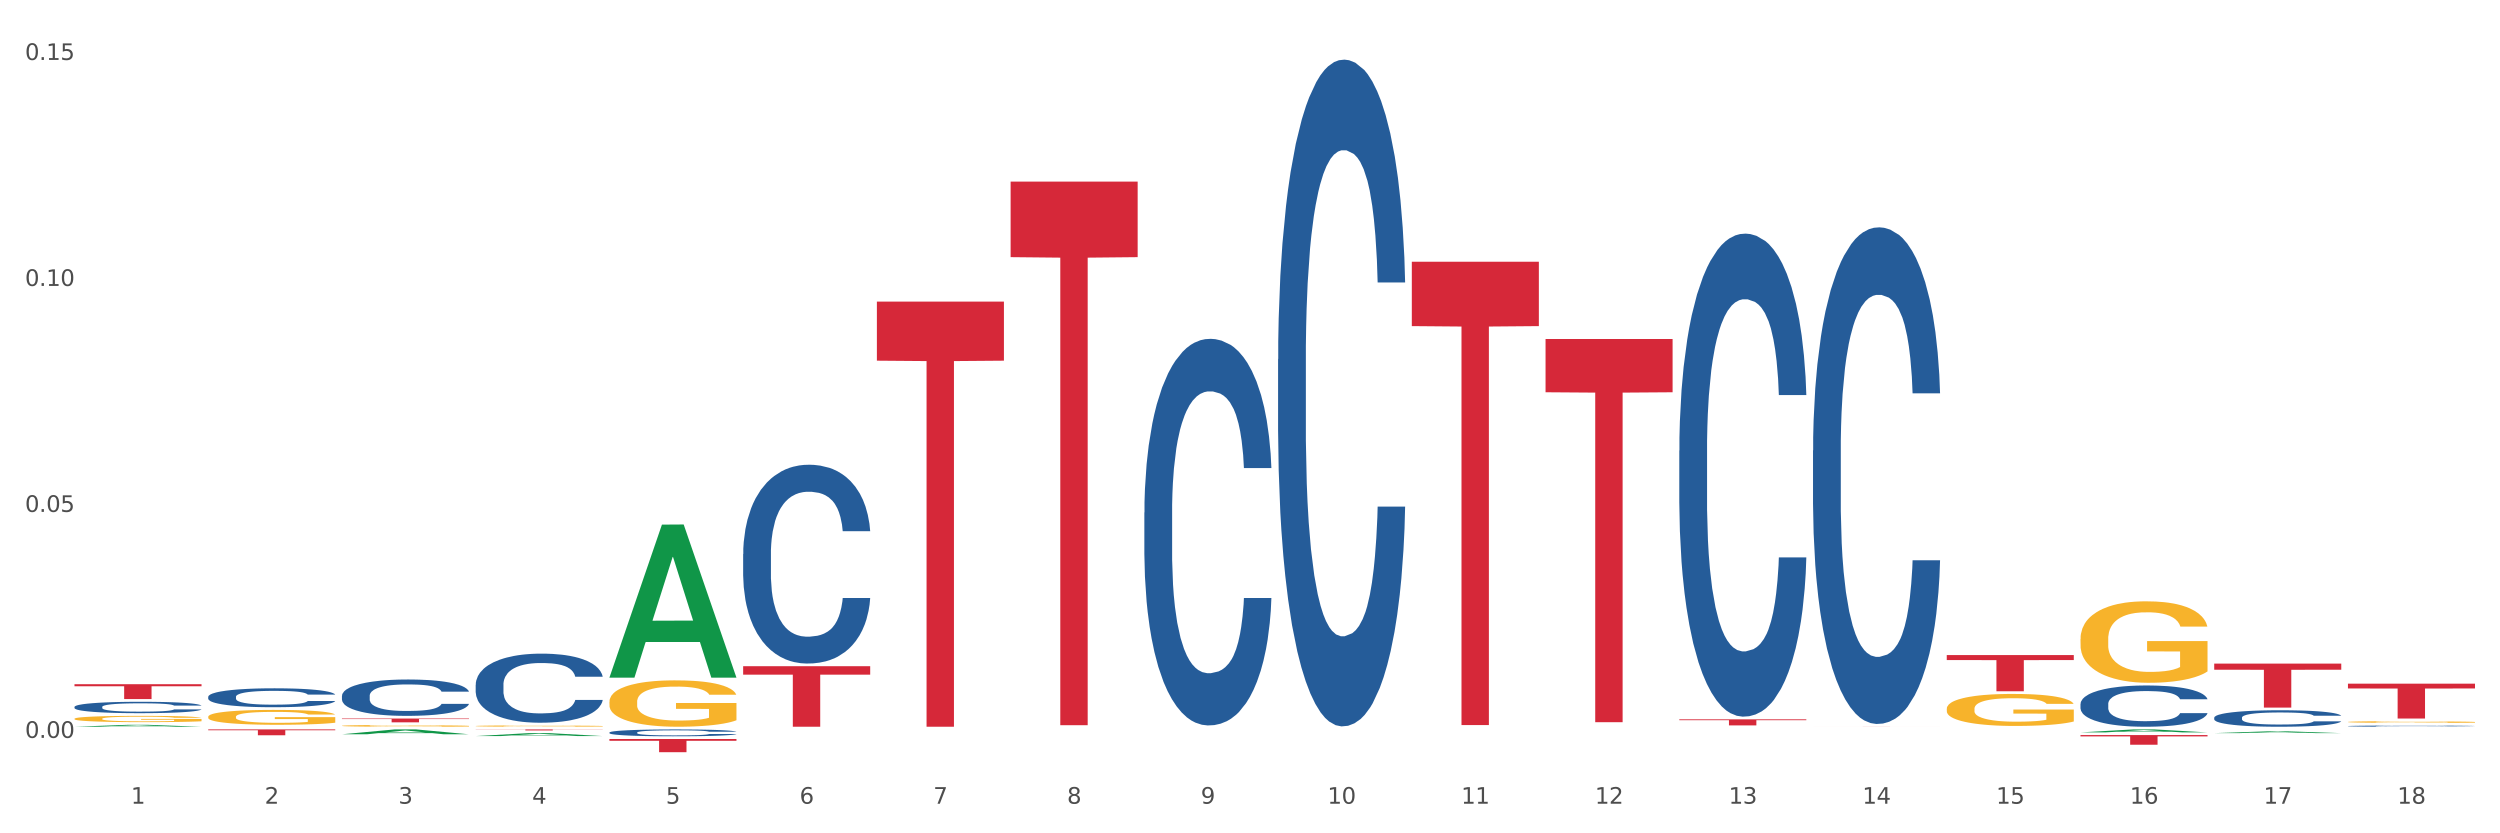 <?xml version="1.0" encoding="utf-8" standalone="no"?>
<!DOCTYPE svg PUBLIC "-//W3C//DTD SVG 1.1//EN"
  "http://www.w3.org/Graphics/SVG/1.1/DTD/svg11.dtd">
<svg xmlns:xlink="http://www.w3.org/1999/xlink" width="1080pt" height="360pt" viewBox="0 0 1080 360" xmlns="http://www.w3.org/2000/svg" version="1.1">
 <rect x="0" y="0" width="1080" height="360" fill="#333333" stroke="none"/>
 <defs>
  <style type="text/css">*{stroke-linejoin: round; stroke-linecap: butt}</style>
 </defs>
 <g id="figure_1">
  <g id="patch_1">
   <path d="M 0 360 
L 1080 360 
L 1080 0 
L 0 0 
z
" style="fill: #ffffff; stroke: #ffffff; stroke-linejoin: miter"/>
  </g>
  <g id="axes_1">
   <g id="matplotlib.axis_1">
    <g id="xtick_1">
     <g id="text_1">
      <!-- 1 -->
      <g style="fill: #4d4d4d" transform="translate(56.563 347.204) scale(0.096 -0.096)">
       <defs>
        <path id="DejaVuSans-31" d="M 794 531 
L 1825 531 
L 1825 4091 
L 703 3866 
L 703 4441 
L 1819 4666 
L 2450 4666 
L 2450 531 
L 3481 531 
L 3481 0 
L 794 0 
L 794 531 
z
" transform="scale(0.016)"/>
       </defs>
       <use xlink:href="#DejaVuSans-31"/>
      </g>
     </g>
    </g>
    <g id="xtick_2">
     <g id="text_2">
      <!-- 2 -->
      <g style="fill: #4d4d4d" transform="translate(114.336 347.204) scale(0.096 -0.096)">
       <defs>
        <path id="DejaVuSans-32" d="M 1228 531 
L 3431 531 
L 3431 0 
L 469 0 
L 469 531 
Q 828 903 1448 1529 
Q 2069 2156 2228 2338 
Q 2531 2678 2651 2914 
Q 2772 3150 2772 3378 
Q 2772 3750 2511 3984 
Q 2250 4219 1831 4219 
Q 1534 4219 1204 4116 
Q 875 4013 500 3803 
L 500 4441 
Q 881 4594 1212 4672 
Q 1544 4750 1819 4750 
Q 2544 4750 2975 4387 
Q 3406 4025 3406 3419 
Q 3406 3131 3298 2873 
Q 3191 2616 2906 2266 
Q 2828 2175 2409 1742 
Q 1991 1309 1228 531 
z
" transform="scale(0.016)"/>
       </defs>
       <use xlink:href="#DejaVuSans-32"/>
      </g>
     </g>
    </g>
    <g id="xtick_3">
     <g id="text_3">
      <!-- 3 -->
      <g style="fill: #4d4d4d" transform="translate(172.109 347.204) scale(0.096 -0.096)">
       <defs>
        <path id="DejaVuSans-33" d="M 2597 2516 
Q 3050 2419 3304 2112 
Q 3559 1806 3559 1356 
Q 3559 666 3084 287 
Q 2609 -91 1734 -91 
Q 1441 -91 1130 -33 
Q 819 25 488 141 
L 488 750 
Q 750 597 1062 519 
Q 1375 441 1716 441 
Q 2309 441 2620 675 
Q 2931 909 2931 1356 
Q 2931 1769 2642 2001 
Q 2353 2234 1838 2234 
L 1294 2234 
L 1294 2753 
L 1863 2753 
Q 2328 2753 2575 2939 
Q 2822 3125 2822 3475 
Q 2822 3834 2567 4026 
Q 2313 4219 1838 4219 
Q 1578 4219 1281 4162 
Q 984 4106 628 3988 
L 628 4550 
Q 988 4650 1302 4700 
Q 1616 4750 1894 4750 
Q 2613 4750 3031 4423 
Q 3450 4097 3450 3541 
Q 3450 3153 3228 2886 
Q 3006 2619 2597 2516 
z
" transform="scale(0.016)"/>
       </defs>
       <use xlink:href="#DejaVuSans-33"/>
      </g>
     </g>
    </g>
    <g id="xtick_4">
     <g id="text_4">
      <!-- 4 -->
      <g style="fill: #4d4d4d" transform="translate(229.882 347.204) scale(0.096 -0.096)">
       <defs>
        <path id="DejaVuSans-34" d="M 2419 4116 
L 825 1625 
L 2419 1625 
L 2419 4116 
z
M 2253 4666 
L 3047 4666 
L 3047 1625 
L 3713 1625 
L 3713 1100 
L 3047 1100 
L 3047 0 
L 2419 0 
L 2419 1100 
L 313 1100 
L 313 1709 
L 2253 4666 
z
" transform="scale(0.016)"/>
       </defs>
       <use xlink:href="#DejaVuSans-34"/>
      </g>
     </g>
    </g>
    <g id="xtick_5">
     <g id="text_5">
      <!-- 5 -->
      <g style="fill: #4d4d4d" transform="translate(287.655 347.204) scale(0.096 -0.096)">
       <defs>
        <path id="DejaVuSans-35" d="M 691 4666 
L 3169 4666 
L 3169 4134 
L 1269 4134 
L 1269 2991 
Q 1406 3038 1543 3061 
Q 1681 3084 1819 3084 
Q 2600 3084 3056 2656 
Q 3513 2228 3513 1497 
Q 3513 744 3044 326 
Q 2575 -91 1722 -91 
Q 1428 -91 1123 -41 
Q 819 9 494 109 
L 494 744 
Q 775 591 1075 516 
Q 1375 441 1709 441 
Q 2250 441 2565 725 
Q 2881 1009 2881 1497 
Q 2881 1984 2565 2268 
Q 2250 2553 1709 2553 
Q 1456 2553 1204 2497 
Q 953 2441 691 2322 
L 691 4666 
z
" transform="scale(0.016)"/>
       </defs>
       <use xlink:href="#DejaVuSans-35"/>
      </g>
     </g>
    </g>
    <g id="xtick_6">
     <g id="text_6">
      <!-- 6 -->
      <g style="fill: #4d4d4d" transform="translate(345.428 347.204) scale(0.096 -0.096)">
       <defs>
        <path id="DejaVuSans-36" d="M 2113 2584 
Q 1688 2584 1439 2293 
Q 1191 2003 1191 1497 
Q 1191 994 1439 701 
Q 1688 409 2113 409 
Q 2538 409 2786 701 
Q 3034 994 3034 1497 
Q 3034 2003 2786 2293 
Q 2538 2584 2113 2584 
z
M 3366 4563 
L 3366 3988 
Q 3128 4100 2886 4159 
Q 2644 4219 2406 4219 
Q 1781 4219 1451 3797 
Q 1122 3375 1075 2522 
Q 1259 2794 1537 2939 
Q 1816 3084 2150 3084 
Q 2853 3084 3261 2657 
Q 3669 2231 3669 1497 
Q 3669 778 3244 343 
Q 2819 -91 2113 -91 
Q 1303 -91 875 529 
Q 447 1150 447 2328 
Q 447 3434 972 4092 
Q 1497 4750 2381 4750 
Q 2619 4750 2861 4703 
Q 3103 4656 3366 4563 
z
" transform="scale(0.016)"/>
       </defs>
       <use xlink:href="#DejaVuSans-36"/>
      </g>
     </g>
    </g>
    <g id="xtick_7">
     <g id="text_7">
      <!-- 7 -->
      <g style="fill: #4d4d4d" transform="translate(403.201 347.204) scale(0.096 -0.096)">
       <defs>
        <path id="DejaVuSans-37" d="M 525 4666 
L 3525 4666 
L 3525 4397 
L 1831 0 
L 1172 0 
L 2766 4134 
L 525 4134 
L 525 4666 
z
" transform="scale(0.016)"/>
       </defs>
       <use xlink:href="#DejaVuSans-37"/>
      </g>
     </g>
    </g>
    <g id="xtick_8">
     <g id="text_8">
      <!-- 8 -->
      <g style="fill: #4d4d4d" transform="translate(460.974 347.204) scale(0.096 -0.096)">
       <defs>
        <path id="DejaVuSans-38" d="M 2034 2216 
Q 1584 2216 1326 1975 
Q 1069 1734 1069 1313 
Q 1069 891 1326 650 
Q 1584 409 2034 409 
Q 2484 409 2743 651 
Q 3003 894 3003 1313 
Q 3003 1734 2745 1975 
Q 2488 2216 2034 2216 
z
M 1403 2484 
Q 997 2584 770 2862 
Q 544 3141 544 3541 
Q 544 4100 942 4425 
Q 1341 4750 2034 4750 
Q 2731 4750 3128 4425 
Q 3525 4100 3525 3541 
Q 3525 3141 3298 2862 
Q 3072 2584 2669 2484 
Q 3125 2378 3379 2068 
Q 3634 1759 3634 1313 
Q 3634 634 3220 271 
Q 2806 -91 2034 -91 
Q 1263 -91 848 271 
Q 434 634 434 1313 
Q 434 1759 690 2068 
Q 947 2378 1403 2484 
z
M 1172 3481 
Q 1172 3119 1398 2916 
Q 1625 2713 2034 2713 
Q 2441 2713 2670 2916 
Q 2900 3119 2900 3481 
Q 2900 3844 2670 4047 
Q 2441 4250 2034 4250 
Q 1625 4250 1398 4047 
Q 1172 3844 1172 3481 
z
" transform="scale(0.016)"/>
       </defs>
       <use xlink:href="#DejaVuSans-38"/>
      </g>
     </g>
    </g>
    <g id="xtick_9">
     <g id="text_9">
      <!-- 9 -->
      <g style="fill: #4d4d4d" transform="translate(518.747 347.204) scale(0.096 -0.096)">
       <defs>
        <path id="DejaVuSans-39" d="M 703 97 
L 703 672 
Q 941 559 1184 500 
Q 1428 441 1663 441 
Q 2288 441 2617 861 
Q 2947 1281 2994 2138 
Q 2813 1869 2534 1725 
Q 2256 1581 1919 1581 
Q 1219 1581 811 2004 
Q 403 2428 403 3163 
Q 403 3881 828 4315 
Q 1253 4750 1959 4750 
Q 2769 4750 3195 4129 
Q 3622 3509 3622 2328 
Q 3622 1225 3098 567 
Q 2575 -91 1691 -91 
Q 1453 -91 1209 -44 
Q 966 3 703 97 
z
M 1959 2075 
Q 2384 2075 2632 2365 
Q 2881 2656 2881 3163 
Q 2881 3666 2632 3958 
Q 2384 4250 1959 4250 
Q 1534 4250 1286 3958 
Q 1038 3666 1038 3163 
Q 1038 2656 1286 2365 
Q 1534 2075 1959 2075 
z
" transform="scale(0.016)"/>
       </defs>
       <use xlink:href="#DejaVuSans-39"/>
      </g>
     </g>
    </g>
    <g id="xtick_10">
     <g id="text_10">
      <!-- 10 -->
      <g style="fill: #4d4d4d" transform="translate(573.466 347.204) scale(0.096 -0.096)">
       <defs>
        <path id="DejaVuSans-30" d="M 2034 4250 
Q 1547 4250 1301 3770 
Q 1056 3291 1056 2328 
Q 1056 1369 1301 889 
Q 1547 409 2034 409 
Q 2525 409 2770 889 
Q 3016 1369 3016 2328 
Q 3016 3291 2770 3770 
Q 2525 4250 2034 4250 
z
M 2034 4750 
Q 2819 4750 3233 4129 
Q 3647 3509 3647 2328 
Q 3647 1150 3233 529 
Q 2819 -91 2034 -91 
Q 1250 -91 836 529 
Q 422 1150 422 2328 
Q 422 3509 836 4129 
Q 1250 4750 2034 4750 
z
" transform="scale(0.016)"/>
       </defs>
       <use xlink:href="#DejaVuSans-31"/>
       <use xlink:href="#DejaVuSans-30" transform="translate(63.623 0)"/>
      </g>
     </g>
    </g>
    <g id="xtick_11">
     <g id="text_11">
      <!-- 11 -->
      <g style="fill: #4d4d4d" transform="translate(631.239 347.204) scale(0.096 -0.096)">
       <use xlink:href="#DejaVuSans-31"/>
       <use xlink:href="#DejaVuSans-31" transform="translate(63.623 0)"/>
      </g>
     </g>
    </g>
    <g id="xtick_12">
     <g id="text_12">
      <!-- 12 -->
      <g style="fill: #4d4d4d" transform="translate(689.012 347.204) scale(0.096 -0.096)">
       <use xlink:href="#DejaVuSans-31"/>
       <use xlink:href="#DejaVuSans-32" transform="translate(63.623 0)"/>
      </g>
     </g>
    </g>
    <g id="xtick_13">
     <g id="text_13">
      <!-- 13 -->
      <g style="fill: #4d4d4d" transform="translate(746.785 347.204) scale(0.096 -0.096)">
       <use xlink:href="#DejaVuSans-31"/>
       <use xlink:href="#DejaVuSans-33" transform="translate(63.623 0)"/>
      </g>
     </g>
    </g>
    <g id="xtick_14">
     <g id="text_14">
      <!-- 14 -->
      <g style="fill: #4d4d4d" transform="translate(804.558 347.204) scale(0.096 -0.096)">
       <use xlink:href="#DejaVuSans-31"/>
       <use xlink:href="#DejaVuSans-34" transform="translate(63.623 0)"/>
      </g>
     </g>
    </g>
    <g id="xtick_15">
     <g id="text_15">
      <!-- 15 -->
      <g style="fill: #4d4d4d" transform="translate(862.331 347.204) scale(0.096 -0.096)">
       <use xlink:href="#DejaVuSans-31"/>
       <use xlink:href="#DejaVuSans-35" transform="translate(63.623 0)"/>
      </g>
     </g>
    </g>
    <g id="xtick_16">
     <g id="text_16">
      <!-- 16 -->
      <g style="fill: #4d4d4d" transform="translate(920.104 347.204) scale(0.096 -0.096)">
       <use xlink:href="#DejaVuSans-31"/>
       <use xlink:href="#DejaVuSans-36" transform="translate(63.623 0)"/>
      </g>
     </g>
    </g>
    <g id="xtick_17">
     <g id="text_17">
      <!-- 17 -->
      <g style="fill: #4d4d4d" transform="translate(977.877 347.204) scale(0.096 -0.096)">
       <use xlink:href="#DejaVuSans-31"/>
       <use xlink:href="#DejaVuSans-37" transform="translate(63.623 0)"/>
      </g>
     </g>
    </g>
    <g id="xtick_18">
     <g id="text_18">
      <!-- 18 -->
      <g style="fill: #4d4d4d" transform="translate(1035.65 347.204) scale(0.096 -0.096)">
       <use xlink:href="#DejaVuSans-31"/>
       <use xlink:href="#DejaVuSans-38" transform="translate(63.623 0)"/>
      </g>
     </g>
    </g>
    <g id="xtick_19"/>
    <g id="xtick_20"/>
    <g id="xtick_21"/>
    <g id="xtick_22"/>
    <g id="xtick_23"/>
    <g id="xtick_24"/>
    <g id="xtick_25"/>
    <g id="xtick_26"/>
    <g id="xtick_27"/>
    <g id="xtick_28"/>
    <g id="xtick_29"/>
    <g id="xtick_30"/>
    <g id="xtick_31"/>
    <g id="xtick_32"/>
    <g id="xtick_33"/>
    <g id="xtick_34"/>
    <g id="xtick_35"/>
   </g>
   <g id="matplotlib.axis_2">
    <g id="ytick_1">
     <g id="text_19">
      <!-- 0.00 -->
      <g style="fill: #4d4d4d" transform="translate(10.8 318.758) scale(0.096 -0.096)">
       <defs>
        <path id="DejaVuSans-2e" d="M 684 794 
L 1344 794 
L 1344 0 
L 684 0 
L 684 794 
z
" transform="scale(0.016)"/>
       </defs>
       <use xlink:href="#DejaVuSans-30"/>
       <use xlink:href="#DejaVuSans-2e" transform="translate(63.623 0)"/>
       <use xlink:href="#DejaVuSans-30" transform="translate(95.41 0)"/>
       <use xlink:href="#DejaVuSans-30" transform="translate(159.033 0)"/>
      </g>
     </g>
    </g>
    <g id="ytick_2">
     <g id="text_20">
      <!-- 0.05 -->
      <g style="fill: #4d4d4d" transform="translate(10.8 221.14) scale(0.096 -0.096)">
       <use xlink:href="#DejaVuSans-30"/>
       <use xlink:href="#DejaVuSans-2e" transform="translate(63.623 0)"/>
       <use xlink:href="#DejaVuSans-30" transform="translate(95.41 0)"/>
       <use xlink:href="#DejaVuSans-35" transform="translate(159.033 0)"/>
      </g>
     </g>
    </g>
    <g id="ytick_3">
     <g id="text_21">
      <!-- 0.10 -->
      <g style="fill: #4d4d4d" transform="translate(10.8 123.522) scale(0.096 -0.096)">
       <use xlink:href="#DejaVuSans-30"/>
       <use xlink:href="#DejaVuSans-2e" transform="translate(63.623 0)"/>
       <use xlink:href="#DejaVuSans-31" transform="translate(95.41 0)"/>
       <use xlink:href="#DejaVuSans-30" transform="translate(159.033 0)"/>
      </g>
     </g>
    </g>
    <g id="ytick_4">
     <g id="text_22">
      <!-- 0.15 -->
      <g style="fill: #4d4d4d" transform="translate(10.8 25.903) scale(0.096 -0.096)">
       <use xlink:href="#DejaVuSans-30"/>
       <use xlink:href="#DejaVuSans-2e" transform="translate(63.623 0)"/>
       <use xlink:href="#DejaVuSans-31" transform="translate(95.41 0)"/>
       <use xlink:href="#DejaVuSans-35" transform="translate(159.033 0)"/>
      </g>
     </g>
    </g>
    <g id="ytick_5"/>
    <g id="ytick_6"/>
    <g id="ytick_7"/>
   </g>
   <g id="PolyCollection_1">
    <path d="M 32.175 313.952 
L 32.232 313.951 
L 54.864 313.128 
L 64.257 313.127 
L 87.059 313.954 
L 76.196 313.954 
L 71.273 313.761 
L 47.905 313.761 
L 47.735 313.764 
L 42.982 313.954 
L 32.175 313.954 
L 32.175 313.952 
L 50.847 313.646 
L 68.331 313.646 
L 59.674 313.303 
L 59.561 313.302 
L 59.447 313.304 
L 50.79 313.646 
L 50.847 313.646 
L 32.175 313.952 
z
" clip-path="url(#p98e486ffdc)" style="fill: #109648"/>
    <path d="M 147.721 317.21 
L 147.778 317.208 
L 170.41 315.113 
L 179.803 315.111 
L 202.605 317.214 
L 191.742 317.214 
L 186.819 316.724 
L 163.451 316.724 
L 163.281 316.732 
L 158.528 317.214 
L 147.721 317.214 
L 147.721 317.21 
L 166.393 316.432 
L 183.877 316.43 
L 175.22 315.559 
L 175.107 315.555 
L 174.993 315.561 
L 166.336 316.43 
L 166.393 316.432 
L 147.721 317.21 
z
" clip-path="url(#p98e486ffdc)" style="fill: #109648"/>
    <path d="M 321.04 287.811 
L 375.924 287.811 
L 375.924 291.444 
L 354.335 291.468 
L 354.335 313.954 
L 342.499 313.954 
L 342.499 291.468 
L 321.04 291.444 
L 321.04 287.835 
L 321.04 287.811 
z
" clip-path="url(#p98e486ffdc)" style="fill: #d62839"/>
    <path d="M 263.267 319.239 
L 318.151 319.239 
L 318.151 320.033 
L 296.562 320.038 
L 296.562 324.95 
L 284.726 324.95 
L 284.726 320.038 
L 263.267 320.033 
L 263.267 319.245 
L 263.267 319.239 
z
" clip-path="url(#p98e486ffdc)" style="fill: #d62839"/>
    <path d="M 147.721 310.413 
L 202.605 310.413 
L 202.605 310.639 
L 181.016 310.641 
L 181.016 312.042 
L 169.18 312.042 
L 169.18 310.641 
L 147.721 310.639 
L 147.721 310.415 
L 147.721 310.413 
z
" clip-path="url(#p98e486ffdc)" style="fill: #d62839"/>
    <path d="M 205.494 315.111 
L 260.378 315.111 
L 260.378 315.173 
L 238.789 315.173 
L 238.789 315.558 
L 226.953 315.558 
L 226.953 315.173 
L 205.494 315.173 
L 205.494 315.111 
L 205.494 315.111 
z
" clip-path="url(#p98e486ffdc)" style="fill: #d62839"/>
    <path d="M 32.175 295.572 
L 87.059 295.572 
L 87.059 296.466 
L 65.47 296.473 
L 65.47 302.011 
L 53.635 302.011 
L 53.635 296.473 
L 32.175 296.466 
L 32.175 295.578 
L 32.175 295.572 
z
" clip-path="url(#p98e486ffdc)" style="fill: #d62839"/>
    <path d="M 609.905 113.059 
L 664.789 113.059 
L 664.789 140.876 
L 643.2 141.064 
L 643.2 313.224 
L 631.364 313.224 
L 631.364 141.064 
L 609.905 140.876 
L 609.905 113.247 
L 609.905 113.059 
z
" clip-path="url(#p98e486ffdc)" style="fill: #d62839"/>
    <path d="M 378.813 130.291 
L 433.697 130.291 
L 433.697 155.814 
L 412.108 155.987 
L 412.108 313.954 
L 400.272 313.954 
L 400.272 155.987 
L 378.813 155.814 
L 378.813 130.463 
L 378.813 130.291 
z
" clip-path="url(#p98e486ffdc)" style="fill: #d62839"/>
    <path d="M 436.586 78.451 
L 491.47 78.451 
L 491.47 111.085 
L 469.881 111.306 
L 469.881 313.282 
L 458.045 313.282 
L 458.045 111.306 
L 436.586 111.085 
L 436.586 78.672 
L 436.586 78.451 
z
" clip-path="url(#p98e486ffdc)" style="fill: #d62839"/>
    <path d="M 89.948 315.111 
L 144.832 315.111 
L 144.832 315.461 
L 123.243 315.463 
L 123.243 317.629 
L 111.407 317.629 
L 111.407 315.463 
L 89.948 315.461 
L 89.948 315.113 
L 89.948 315.111 
z
" clip-path="url(#p98e486ffdc)" style="fill: #d62839"/>
    <path d="M 840.997 282.979 
L 895.881 282.979 
L 895.881 285.153 
L 874.291 285.167 
L 874.291 298.621 
L 862.456 298.621 
L 862.456 285.167 
L 840.997 285.153 
L 840.997 282.994 
L 840.997 282.979 
z
" clip-path="url(#p98e486ffdc)" style="fill: #d62839"/>
    <path d="M 898.77 317.554 
L 953.654 317.554 
L 953.654 318.133 
L 932.064 318.137 
L 932.064 321.716 
L 920.229 321.716 
L 920.229 318.137 
L 898.77 318.133 
L 898.77 317.558 
L 898.77 317.554 
z
" clip-path="url(#p98e486ffdc)" style="fill: #d62839"/>
    <path d="M 956.543 286.689 
L 1011.427 286.689 
L 1011.427 289.327 
L 989.837 289.344 
L 989.837 305.67 
L 978.002 305.67 
L 978.002 289.344 
L 956.543 289.327 
L 956.543 286.707 
L 956.543 286.689 
z
" clip-path="url(#p98e486ffdc)" style="fill: #d62839"/>
    <path d="M 1014.316 295.333 
L 1069.2 295.333 
L 1069.2 297.426 
L 1047.61 297.44 
L 1047.61 310.392 
L 1035.775 310.392 
L 1035.775 297.44 
L 1014.316 297.426 
L 1014.316 295.347 
L 1014.316 295.333 
z
" clip-path="url(#p98e486ffdc)" style="fill: #d62839"/>
    <path d="M 32.175 305.381 
L 32.24 305.377 
L 32.24 305.251 
L 32.434 305.08 
L 33.148 304.765 
L 34.056 304.527 
L 35.613 304.248 
L 36.457 304.131 
L 37.56 304 
L 39.83 303.789 
L 42.425 303.609 
L 44.242 303.51 
L 45.604 303.447 
L 48.653 303.335 
L 50.405 303.285 
L 52.221 303.245 
L 53.778 303.218 
L 56.373 303.186 
L 58.449 303.173 
L 60.85 303.168 
L 62.861 303.173 
L 65.521 303.191 
L 69.413 303.245 
L 70.905 303.276 
L 72.917 303.33 
L 74.993 303.402 
L 76.679 303.474 
L 78.626 303.578 
L 80.637 303.713 
L 82.583 303.883 
L 83.945 304.041 
L 85.048 304.207 
L 86.021 304.41 
L 86.735 304.63 
L 87.059 304.815 
L 75.187 304.815 
L 74.863 304.648 
L 74.214 304.468 
L 73.565 304.347 
L 72.852 304.248 
L 71.749 304.135 
L 70.776 304.063 
L 69.154 303.978 
L 67.662 303.924 
L 66.429 303.892 
L 64.937 303.865 
L 61.758 303.838 
L 59.487 303.838 
L 58.06 303.847 
L 56.309 303.87 
L 54.816 303.901 
L 53.065 303.955 
L 51.702 304.014 
L 50.34 304.09 
L 49.562 304.144 
L 48.394 304.243 
L 47.615 304.324 
L 46.577 304.464 
L 45.993 304.563 
L 44.955 304.819 
L 44.501 305.008 
L 44.307 305.139 
L 44.177 305.282 
L 44.177 305.984 
L 44.566 306.299 
L 44.891 306.434 
L 45.41 306.587 
L 46.383 306.785 
L 47.81 306.978 
L 49.302 307.118 
L 50.535 307.203 
L 51.702 307.266 
L 52.87 307.316 
L 54.297 307.361 
L 55.465 307.388 
L 57.217 307.415 
L 59.293 307.428 
L 60.915 307.428 
L 64.223 307.406 
L 65.715 307.383 
L 67.143 307.352 
L 68.7 307.302 
L 69.932 307.248 
L 70.646 307.208 
L 71.814 307.122 
L 72.722 307.032 
L 73.5 306.929 
L 74.019 306.839 
L 74.603 306.704 
L 75.057 306.551 
L 75.187 306.47 
L 87.059 306.47 
L 86.8 306.632 
L 86.346 306.79 
L 85.437 307.001 
L 84.724 307.122 
L 83.621 307.271 
L 82.453 307.397 
L 80.831 307.536 
L 79.339 307.64 
L 77.782 307.73 
L 76.095 307.811 
L 73.046 307.923 
L 71.943 307.955 
L 69.608 308.009 
L 67.791 308.04 
L 65.132 308.072 
L 62.407 308.09 
L 59.552 308.094 
L 57.022 308.085 
L 54.233 308.058 
L 52.481 308.031 
L 50.535 307.991 
L 48.264 307.928 
L 46.123 307.851 
L 44.112 307.761 
L 42.231 307.658 
L 40.479 307.541 
L 38.208 307.347 
L 36.522 307.158 
L 35.289 306.983 
L 34.446 306.834 
L 33.602 306.646 
L 33.148 306.515 
L 32.434 306.2 
L 32.175 305.908 
L 32.175 305.381 
z
" clip-path="url(#p98e486ffdc)" style="fill: #255c99"/>
    <path d="M 667.678 146.45 
L 722.562 146.45 
L 722.562 169.456 
L 700.973 169.612 
L 700.973 312.003 
L 689.137 312.003 
L 689.137 169.612 
L 667.678 169.456 
L 667.678 146.605 
L 667.678 146.45 
z
" clip-path="url(#p98e486ffdc)" style="fill: #d62839"/>
    <path d="M 725.451 310.754 
L 780.335 310.754 
L 780.335 311.118 
L 758.746 311.121 
L 758.746 313.378 
L 746.91 313.378 
L 746.91 311.121 
L 725.451 311.118 
L 725.451 310.756 
L 725.451 310.754 
z
" clip-path="url(#p98e486ffdc)" style="fill: #d62839"/>
    <path d="M 783.224 313.917 
L 838.108 313.917 
L 838.108 313.921 
L 816.519 313.921 
L 816.519 313.947 
L 804.683 313.947 
L 804.683 313.921 
L 783.224 313.921 
L 783.224 313.917 
L 783.224 313.917 
z
" clip-path="url(#p98e486ffdc)" style="fill: #d62839"/>
    <path d="M 147.721 300.602 
L 147.786 300.587 
L 147.786 300.186 
L 147.98 299.64 
L 148.694 298.636 
L 149.602 297.875 
L 151.159 296.985 
L 152.003 296.612 
L 153.106 296.196 
L 155.376 295.521 
L 157.971 294.947 
L 159.788 294.632 
L 161.15 294.431 
L 164.199 294.072 
L 165.951 293.914 
L 167.767 293.785 
L 169.324 293.699 
L 171.919 293.598 
L 173.995 293.555 
L 176.396 293.541 
L 178.407 293.555 
L 181.067 293.613 
L 184.959 293.785 
L 186.451 293.885 
L 188.463 294.058 
L 190.539 294.287 
L 192.225 294.517 
L 194.172 294.847 
L 196.183 295.277 
L 198.129 295.823 
L 199.491 296.325 
L 200.594 296.856 
L 201.567 297.502 
L 202.281 298.205 
L 202.605 298.794 
L 190.733 298.794 
L 190.409 298.263 
L 189.76 297.688 
L 189.111 297.301 
L 188.398 296.985 
L 187.295 296.627 
L 186.322 296.397 
L 184.7 296.124 
L 183.208 295.952 
L 181.975 295.852 
L 180.483 295.765 
L 177.304 295.679 
L 175.033 295.679 
L 173.606 295.708 
L 171.854 295.78 
L 170.362 295.88 
L 168.611 296.052 
L 167.248 296.239 
L 165.886 296.483 
L 165.107 296.655 
L 163.94 296.971 
L 163.161 297.229 
L 162.123 297.674 
L 161.539 297.99 
L 160.501 298.808 
L 160.047 299.411 
L 159.853 299.827 
L 159.723 300.286 
L 159.723 302.525 
L 160.112 303.529 
L 160.436 303.96 
L 160.955 304.448 
L 161.929 305.079 
L 163.356 305.696 
L 164.848 306.141 
L 166.081 306.414 
L 167.248 306.615 
L 168.416 306.773 
L 169.843 306.916 
L 171.011 307.002 
L 172.763 307.089 
L 174.839 307.132 
L 176.461 307.132 
L 179.769 307.06 
L 181.261 306.988 
L 182.689 306.888 
L 184.246 306.73 
L 185.478 306.558 
L 186.192 306.428 
L 187.36 306.156 
L 188.268 305.869 
L 189.046 305.539 
L 189.565 305.252 
L 190.149 304.821 
L 190.603 304.333 
L 190.733 304.075 
L 202.605 304.075 
L 202.346 304.591 
L 201.892 305.094 
L 200.983 305.768 
L 200.27 306.156 
L 199.167 306.629 
L 197.999 307.031 
L 196.377 307.476 
L 194.885 307.806 
L 193.328 308.093 
L 191.641 308.351 
L 188.592 308.71 
L 187.489 308.811 
L 185.154 308.983 
L 183.337 309.083 
L 180.678 309.184 
L 177.953 309.241 
L 175.098 309.256 
L 172.568 309.227 
L 169.778 309.141 
L 168.027 309.055 
L 166.081 308.926 
L 163.81 308.725 
L 161.669 308.481 
L 159.658 308.194 
L 157.777 307.864 
L 156.025 307.49 
L 153.754 306.873 
L 152.068 306.271 
L 150.835 305.711 
L 149.992 305.237 
L 149.148 304.634 
L 148.694 304.218 
L 147.98 303.214 
L 147.721 302.281 
L 147.721 300.602 
z
" clip-path="url(#p98e486ffdc)" style="fill: #255c99"/>
    <path d="M 205.494 295.782 
L 205.559 295.755 
L 205.559 294.991 
L 205.753 293.956 
L 206.467 292.047 
L 207.375 290.602 
L 208.932 288.912 
L 209.776 288.203 
L 210.879 287.413 
L 213.149 286.132 
L 215.744 285.041 
L 217.561 284.441 
L 218.923 284.06 
L 221.972 283.378 
L 223.724 283.078 
L 225.54 282.833 
L 227.097 282.669 
L 229.692 282.479 
L 231.768 282.397 
L 234.169 282.37 
L 236.18 282.397 
L 238.84 282.506 
L 242.732 282.833 
L 244.224 283.024 
L 246.236 283.351 
L 248.312 283.787 
L 249.998 284.223 
L 251.945 284.85 
L 253.956 285.668 
L 255.902 286.704 
L 257.264 287.658 
L 258.367 288.667 
L 259.34 289.894 
L 260.054 291.229 
L 260.378 292.347 
L 248.506 292.347 
L 248.182 291.338 
L 247.533 290.248 
L 246.884 289.512 
L 246.171 288.912 
L 245.068 288.231 
L 244.095 287.795 
L 242.473 287.277 
L 240.981 286.949 
L 239.748 286.759 
L 238.256 286.595 
L 235.077 286.431 
L 232.806 286.431 
L 231.379 286.486 
L 229.627 286.622 
L 228.135 286.813 
L 226.384 287.14 
L 225.021 287.495 
L 223.659 287.958 
L 222.88 288.285 
L 221.713 288.885 
L 220.934 289.376 
L 219.896 290.221 
L 219.312 290.821 
L 218.274 292.374 
L 217.82 293.519 
L 217.626 294.31 
L 217.496 295.182 
L 217.496 299.435 
L 217.885 301.343 
L 218.209 302.161 
L 218.728 303.088 
L 219.702 304.288 
L 221.129 305.46 
L 222.621 306.305 
L 223.854 306.823 
L 225.021 307.204 
L 226.189 307.504 
L 227.616 307.777 
L 228.784 307.941 
L 230.536 308.104 
L 232.612 308.186 
L 234.234 308.186 
L 237.542 308.05 
L 239.034 307.913 
L 240.462 307.722 
L 242.019 307.423 
L 243.251 307.095 
L 243.965 306.85 
L 245.133 306.332 
L 246.041 305.787 
L 246.819 305.16 
L 247.338 304.615 
L 247.922 303.797 
L 248.376 302.87 
L 248.506 302.379 
L 260.378 302.379 
L 260.119 303.361 
L 259.665 304.315 
L 258.756 305.596 
L 258.043 306.332 
L 256.94 307.232 
L 255.772 307.995 
L 254.15 308.84 
L 252.658 309.467 
L 251.101 310.012 
L 249.414 310.503 
L 246.365 311.185 
L 245.262 311.375 
L 242.927 311.703 
L 241.11 311.893 
L 238.45 312.084 
L 235.726 312.193 
L 232.871 312.221 
L 230.341 312.166 
L 227.551 312.002 
L 225.8 311.839 
L 223.854 311.594 
L 221.583 311.212 
L 219.442 310.748 
L 217.431 310.203 
L 215.55 309.576 
L 213.798 308.867 
L 211.527 307.695 
L 209.841 306.55 
L 208.608 305.487 
L 207.765 304.587 
L 206.921 303.442 
L 206.467 302.652 
L 205.753 300.744 
L 205.494 298.972 
L 205.494 295.782 
z
" clip-path="url(#p98e486ffdc)" style="fill: #255c99"/>
    <path d="M 89.948 301.017 
L 90.013 301.009 
L 90.013 300.8 
L 90.207 300.517 
L 90.921 299.994 
L 91.829 299.599 
L 93.386 299.136 
L 94.23 298.942 
L 95.333 298.725 
L 97.603 298.375 
L 100.198 298.076 
L 102.015 297.912 
L 103.377 297.807 
L 106.426 297.621 
L 108.178 297.539 
L 109.994 297.471 
L 111.551 297.427 
L 114.146 297.374 
L 116.222 297.352 
L 118.623 297.345 
L 120.634 297.352 
L 123.294 297.382 
L 127.186 297.471 
L 128.678 297.524 
L 130.69 297.613 
L 132.766 297.733 
L 134.452 297.852 
L 136.399 298.024 
L 138.41 298.248 
L 140.356 298.531 
L 141.718 298.793 
L 142.821 299.069 
L 143.794 299.405 
L 144.508 299.77 
L 144.832 300.076 
L 132.96 300.076 
L 132.636 299.8 
L 131.987 299.502 
L 131.338 299.3 
L 130.625 299.136 
L 129.522 298.949 
L 128.549 298.83 
L 126.927 298.688 
L 125.435 298.598 
L 124.202 298.546 
L 122.71 298.501 
L 119.531 298.457 
L 117.26 298.457 
L 115.833 298.472 
L 114.082 298.509 
L 112.589 298.561 
L 110.838 298.651 
L 109.475 298.748 
L 108.113 298.875 
L 107.335 298.964 
L 106.167 299.128 
L 105.388 299.263 
L 104.35 299.494 
L 103.766 299.658 
L 102.728 300.084 
L 102.274 300.397 
L 102.08 300.614 
L 101.95 300.853 
L 101.95 302.017 
L 102.339 302.539 
L 102.663 302.763 
L 103.183 303.017 
L 104.156 303.346 
L 105.583 303.667 
L 107.075 303.898 
L 108.308 304.04 
L 109.475 304.144 
L 110.643 304.226 
L 112.07 304.301 
L 113.238 304.346 
L 114.99 304.391 
L 117.066 304.413 
L 118.688 304.413 
L 121.996 304.376 
L 123.488 304.338 
L 124.916 304.286 
L 126.473 304.204 
L 127.705 304.114 
L 128.419 304.047 
L 129.587 303.905 
L 130.495 303.756 
L 131.273 303.584 
L 131.792 303.435 
L 132.376 303.211 
L 132.83 302.957 
L 132.96 302.823 
L 144.832 302.823 
L 144.573 303.092 
L 144.119 303.353 
L 143.21 303.704 
L 142.497 303.905 
L 141.394 304.152 
L 140.226 304.361 
L 138.604 304.592 
L 137.112 304.764 
L 135.555 304.913 
L 133.868 305.047 
L 130.819 305.234 
L 129.716 305.286 
L 127.381 305.376 
L 125.564 305.428 
L 122.905 305.48 
L 120.18 305.51 
L 117.325 305.518 
L 114.795 305.503 
L 112.006 305.458 
L 110.254 305.413 
L 108.308 305.346 
L 106.037 305.241 
L 103.896 305.115 
L 101.885 304.965 
L 100.004 304.794 
L 98.252 304.6 
L 95.981 304.279 
L 94.295 303.965 
L 93.062 303.674 
L 92.219 303.428 
L 91.375 303.114 
L 90.921 302.898 
L 90.207 302.375 
L 89.948 301.89 
L 89.948 301.017 
z
" clip-path="url(#p98e486ffdc)" style="fill: #255c99"/>
    <path d="M 552.132 155.181 
L 552.197 154.918 
L 552.197 147.553 
L 552.391 137.557 
L 553.105 119.143 
L 554.013 105.201 
L 555.57 88.892 
L 556.414 82.053 
L 557.516 74.424 
L 559.787 62.061 
L 562.382 51.539 
L 564.199 45.752 
L 565.561 42.069 
L 568.61 35.492 
L 570.362 32.599 
L 572.178 30.231 
L 573.735 28.653 
L 576.33 26.812 
L 578.406 26.023 
L 580.807 25.759 
L 582.818 26.023 
L 585.478 27.075 
L 589.37 30.231 
L 590.862 32.073 
L 592.873 35.229 
L 594.949 39.438 
L 596.636 43.647 
L 598.582 49.697 
L 600.594 57.589 
L 602.54 67.585 
L 603.902 76.792 
L 605.005 86.525 
L 605.978 98.362 
L 606.692 111.252 
L 607.016 122.037 
L 595.144 122.037 
L 594.82 112.304 
L 594.171 101.782 
L 593.522 94.679 
L 592.809 88.892 
L 591.706 82.316 
L 590.733 78.107 
L 589.111 73.109 
L 587.619 69.952 
L 586.386 68.111 
L 584.894 66.533 
L 581.715 64.954 
L 579.444 64.954 
L 578.017 65.48 
L 576.265 66.796 
L 574.773 68.637 
L 573.022 71.794 
L 571.659 75.213 
L 570.297 79.685 
L 569.518 82.842 
L 568.351 88.629 
L 567.572 93.364 
L 566.534 101.519 
L 565.95 107.306 
L 564.912 122.3 
L 564.458 133.348 
L 564.263 140.977 
L 564.134 149.394 
L 564.134 190.43 
L 564.523 208.844 
L 564.847 216.736 
L 565.366 225.68 
L 566.339 237.254 
L 567.767 248.565 
L 569.259 256.72 
L 570.491 261.718 
L 571.659 265.401 
L 572.827 268.294 
L 574.254 270.925 
L 575.422 272.503 
L 577.174 274.081 
L 579.25 274.87 
L 580.871 274.87 
L 584.18 273.555 
L 585.672 272.24 
L 587.1 270.399 
L 588.657 267.505 
L 589.889 264.348 
L 590.603 261.981 
L 591.771 256.983 
L 592.679 251.722 
L 593.457 245.672 
L 593.976 240.411 
L 594.56 232.519 
L 595.014 223.575 
L 595.144 218.84 
L 607.016 218.84 
L 606.757 228.31 
L 606.303 237.517 
L 605.394 249.88 
L 604.681 256.983 
L 603.578 265.664 
L 602.41 273.029 
L 600.788 281.184 
L 599.296 287.234 
L 597.739 292.495 
L 596.052 297.23 
L 593.003 303.806 
L 591.9 305.648 
L 589.565 308.804 
L 587.748 310.646 
L 585.088 312.487 
L 582.364 313.539 
L 579.509 313.802 
L 576.979 313.276 
L 574.189 311.698 
L 572.438 310.119 
L 570.491 307.752 
L 568.221 304.069 
L 566.08 299.597 
L 564.069 294.336 
L 562.187 288.286 
L 560.436 281.447 
L 558.165 270.135 
L 556.478 259.087 
L 555.246 248.828 
L 554.402 240.147 
L 553.559 229.099 
L 553.105 221.471 
L 552.391 203.057 
L 552.132 185.959 
L 552.132 155.181 
z
" clip-path="url(#p98e486ffdc)" style="fill: #255c99"/>
    <path d="M 1014.316 313.668 
L 1014.381 313.668 
L 1014.381 313.654 
L 1014.575 313.636 
L 1015.289 313.603 
L 1016.197 313.578 
L 1017.754 313.549 
L 1018.597 313.537 
L 1019.7 313.523 
L 1021.971 313.501 
L 1024.566 313.482 
L 1026.382 313.471 
L 1027.745 313.465 
L 1030.794 313.453 
L 1032.546 313.448 
L 1034.362 313.443 
L 1035.919 313.44 
L 1038.514 313.437 
L 1040.59 313.436 
L 1042.99 313.435 
L 1045.002 313.436 
L 1047.661 313.438 
L 1051.554 313.443 
L 1053.046 313.447 
L 1055.057 313.452 
L 1057.133 313.46 
L 1058.82 313.467 
L 1060.766 313.478 
L 1062.777 313.493 
L 1064.724 313.511 
L 1066.086 313.527 
L 1067.189 313.545 
L 1068.162 313.566 
L 1068.876 313.589 
L 1069.2 313.608 
L 1057.328 313.608 
L 1057.003 313.591 
L 1056.355 313.572 
L 1055.706 313.559 
L 1054.992 313.549 
L 1053.889 313.537 
L 1052.916 313.529 
L 1051.294 313.52 
L 1049.802 313.515 
L 1048.57 313.511 
L 1047.078 313.509 
L 1043.899 313.506 
L 1041.628 313.506 
L 1040.201 313.507 
L 1038.449 313.509 
L 1036.957 313.512 
L 1035.205 313.518 
L 1033.843 313.524 
L 1032.481 313.532 
L 1031.702 313.538 
L 1030.534 313.548 
L 1029.756 313.557 
L 1028.718 313.572 
L 1028.134 313.582 
L 1027.096 313.609 
L 1026.642 313.629 
L 1026.447 313.643 
L 1026.318 313.658 
L 1026.318 313.732 
L 1026.707 313.765 
L 1027.031 313.779 
L 1027.55 313.795 
L 1028.523 313.816 
L 1029.951 313.836 
L 1031.443 313.851 
L 1032.675 313.86 
L 1033.843 313.866 
L 1035.011 313.872 
L 1036.438 313.876 
L 1037.606 313.879 
L 1039.357 313.882 
L 1041.433 313.883 
L 1043.055 313.883 
L 1046.364 313.881 
L 1047.856 313.879 
L 1049.283 313.875 
L 1050.84 313.87 
L 1052.073 313.865 
L 1052.787 313.86 
L 1053.954 313.851 
L 1054.863 313.842 
L 1055.641 313.831 
L 1056.16 313.821 
L 1056.744 313.807 
L 1057.198 313.791 
L 1057.328 313.783 
L 1069.2 313.783 
L 1068.94 313.8 
L 1068.486 313.816 
L 1067.578 313.839 
L 1066.864 313.851 
L 1065.762 313.867 
L 1064.594 313.88 
L 1062.972 313.895 
L 1061.48 313.906 
L 1059.923 313.915 
L 1058.236 313.924 
L 1055.187 313.936 
L 1054.084 313.939 
L 1051.749 313.945 
L 1049.932 313.948 
L 1047.272 313.951 
L 1044.547 313.953 
L 1041.693 313.954 
L 1039.163 313.953 
L 1036.373 313.95 
L 1034.622 313.947 
L 1032.675 313.943 
L 1030.405 313.936 
L 1028.264 313.928 
L 1026.253 313.919 
L 1024.371 313.908 
L 1022.62 313.895 
L 1020.349 313.875 
L 1018.662 313.855 
L 1017.43 313.837 
L 1016.586 313.821 
L 1015.743 313.801 
L 1015.289 313.787 
L 1014.575 313.754 
L 1014.316 313.724 
L 1014.316 313.668 
z
" clip-path="url(#p98e486ffdc)" style="fill: #255c99"/>
    <path d="M 783.224 194.608 
L 783.289 194.412 
L 783.289 188.926 
L 783.483 181.48 
L 784.197 167.765 
L 785.105 157.38 
L 786.662 145.232 
L 787.506 140.137 
L 788.608 134.455 
L 790.879 125.246 
L 793.474 117.409 
L 795.291 113.098 
L 796.653 110.355 
L 799.702 105.456 
L 801.454 103.301 
L 803.27 101.538 
L 804.827 100.362 
L 807.422 98.99 
L 809.498 98.403 
L 811.899 98.207 
L 813.91 98.403 
L 816.57 99.186 
L 820.462 101.538 
L 821.954 102.909 
L 823.965 105.26 
L 826.041 108.395 
L 827.728 111.53 
L 829.674 116.037 
L 831.685 121.915 
L 833.632 129.361 
L 834.994 136.219 
L 836.097 143.468 
L 837.07 152.286 
L 837.784 161.887 
L 838.108 169.92 
L 826.236 169.92 
L 825.912 162.67 
L 825.263 154.833 
L 824.614 149.542 
L 823.9 145.232 
L 822.798 140.333 
L 821.824 137.198 
L 820.203 133.476 
L 818.71 131.124 
L 817.478 129.753 
L 815.986 128.577 
L 812.807 127.401 
L 810.536 127.401 
L 809.109 127.793 
L 807.357 128.773 
L 805.865 130.145 
L 804.114 132.496 
L 802.751 135.043 
L 801.389 138.374 
L 800.61 140.725 
L 799.443 145.036 
L 798.664 148.563 
L 797.626 154.637 
L 797.042 158.948 
L 796.004 170.116 
L 795.55 178.345 
L 795.355 184.028 
L 795.226 190.298 
L 795.226 220.864 
L 795.615 234.58 
L 795.939 240.458 
L 796.458 247.12 
L 797.431 255.741 
L 798.859 264.166 
L 800.351 270.241 
L 801.583 273.963 
L 802.751 276.707 
L 803.919 278.862 
L 805.346 280.821 
L 806.514 281.997 
L 808.266 283.172 
L 810.342 283.76 
L 811.963 283.76 
L 815.272 282.781 
L 816.764 281.801 
L 818.191 280.429 
L 819.748 278.274 
L 820.981 275.923 
L 821.695 274.159 
L 822.862 270.436 
L 823.771 266.518 
L 824.549 262.011 
L 825.068 258.092 
L 825.652 252.214 
L 826.106 245.552 
L 826.236 242.025 
L 838.108 242.025 
L 837.849 249.079 
L 837.394 255.937 
L 836.486 265.146 
L 835.773 270.436 
L 834.67 276.902 
L 833.502 282.389 
L 831.88 288.463 
L 830.388 292.969 
L 828.831 296.888 
L 827.144 300.415 
L 824.095 305.314 
L 822.992 306.685 
L 820.657 309.036 
L 818.84 310.408 
L 816.18 311.779 
L 813.456 312.563 
L 810.601 312.759 
L 808.071 312.367 
L 805.281 311.192 
L 803.53 310.016 
L 801.583 308.253 
L 799.313 305.509 
L 797.172 302.178 
L 795.161 298.26 
L 793.279 293.753 
L 791.528 288.659 
L 789.257 280.233 
L 787.57 272.004 
L 786.338 264.362 
L 785.494 257.896 
L 784.651 249.667 
L 784.197 243.985 
L 783.483 230.269 
L 783.224 217.533 
L 783.224 194.608 
z
" clip-path="url(#p98e486ffdc)" style="fill: #255c99"/>
    <path d="M 898.77 304.135 
L 898.835 304.119 
L 898.835 303.663 
L 899.029 303.045 
L 899.743 301.905 
L 900.651 301.042 
L 902.208 300.032 
L 903.051 299.609 
L 904.154 299.137 
L 906.425 298.372 
L 909.02 297.72 
L 910.836 297.362 
L 912.199 297.134 
L 915.248 296.727 
L 917 296.548 
L 918.816 296.402 
L 920.373 296.304 
L 922.968 296.19 
L 925.044 296.141 
L 927.444 296.125 
L 929.456 296.141 
L 932.116 296.206 
L 936.008 296.402 
L 937.5 296.516 
L 939.511 296.711 
L 941.587 296.971 
L 943.274 297.232 
L 945.22 297.606 
L 947.231 298.095 
L 949.178 298.714 
L 950.54 299.283 
L 951.643 299.886 
L 952.616 300.619 
L 953.33 301.416 
L 953.654 302.084 
L 941.782 302.084 
L 941.458 301.482 
L 940.809 300.83 
L 940.16 300.391 
L 939.446 300.032 
L 938.344 299.625 
L 937.37 299.365 
L 935.749 299.056 
L 934.256 298.86 
L 933.024 298.746 
L 931.532 298.648 
L 928.353 298.551 
L 926.082 298.551 
L 924.655 298.583 
L 922.903 298.665 
L 921.411 298.779 
L 919.659 298.974 
L 918.297 299.186 
L 916.935 299.463 
L 916.156 299.658 
L 914.988 300.016 
L 914.21 300.309 
L 913.172 300.814 
L 912.588 301.172 
L 911.55 302.1 
L 911.096 302.784 
L 910.901 303.256 
L 910.772 303.777 
L 910.772 306.317 
L 911.161 307.457 
L 911.485 307.945 
L 912.004 308.499 
L 912.977 309.215 
L 914.405 309.916 
L 915.897 310.42 
L 917.129 310.73 
L 918.297 310.958 
L 919.465 311.137 
L 920.892 311.3 
L 922.06 311.397 
L 923.811 311.495 
L 925.887 311.544 
L 927.509 311.544 
L 930.818 311.462 
L 932.31 311.381 
L 933.737 311.267 
L 935.294 311.088 
L 936.527 310.893 
L 937.241 310.746 
L 938.408 310.437 
L 939.317 310.111 
L 940.095 309.736 
L 940.614 309.411 
L 941.198 308.922 
L 941.652 308.369 
L 941.782 308.076 
L 953.654 308.076 
L 953.395 308.662 
L 952.94 309.232 
L 952.032 309.997 
L 951.319 310.437 
L 950.216 310.974 
L 949.048 311.43 
L 947.426 311.935 
L 945.934 312.309 
L 944.377 312.635 
L 942.69 312.928 
L 939.641 313.335 
L 938.538 313.449 
L 936.203 313.644 
L 934.386 313.758 
L 931.726 313.872 
L 929.002 313.937 
L 926.147 313.954 
L 923.617 313.921 
L 920.827 313.823 
L 919.076 313.726 
L 917.129 313.579 
L 914.859 313.351 
L 912.718 313.074 
L 910.707 312.749 
L 908.825 312.374 
L 907.074 311.951 
L 904.803 311.251 
L 903.116 310.567 
L 901.884 309.932 
L 901.04 309.395 
L 900.197 308.711 
L 899.743 308.239 
L 899.029 307.099 
L 898.77 306.04 
L 898.77 304.135 
z
" clip-path="url(#p98e486ffdc)" style="fill: #255c99"/>
    <path d="M 956.543 310.029 
L 956.608 310.023 
L 956.608 309.84 
L 956.802 309.593 
L 957.516 309.137 
L 958.424 308.793 
L 959.981 308.389 
L 960.824 308.22 
L 961.927 308.031 
L 964.198 307.725 
L 966.793 307.465 
L 968.609 307.322 
L 969.972 307.231 
L 973.021 307.068 
L 974.773 306.996 
L 976.589 306.938 
L 978.146 306.899 
L 980.741 306.853 
L 982.817 306.834 
L 985.217 306.827 
L 987.229 306.834 
L 989.888 306.86 
L 993.781 306.938 
L 995.273 306.983 
L 997.284 307.061 
L 999.36 307.165 
L 1001.047 307.27 
L 1002.993 307.419 
L 1005.004 307.615 
L 1006.951 307.862 
L 1008.313 308.09 
L 1009.416 308.33 
L 1010.389 308.623 
L 1011.103 308.942 
L 1011.427 309.209 
L 999.555 309.209 
L 999.231 308.968 
L 998.582 308.708 
L 997.933 308.532 
L 997.219 308.389 
L 996.116 308.226 
L 995.143 308.122 
L 993.521 307.999 
L 992.029 307.92 
L 990.797 307.875 
L 989.305 307.836 
L 986.126 307.797 
L 983.855 307.797 
L 982.428 307.81 
L 980.676 307.842 
L 979.184 307.888 
L 977.432 307.966 
L 976.07 308.051 
L 974.708 308.161 
L 973.929 308.239 
L 972.761 308.382 
L 971.983 308.5 
L 970.945 308.701 
L 970.361 308.845 
L 969.323 309.216 
L 968.869 309.489 
L 968.674 309.678 
L 968.545 309.886 
L 968.545 310.901 
L 968.934 311.357 
L 969.258 311.552 
L 969.777 311.773 
L 970.75 312.06 
L 972.178 312.339 
L 973.67 312.541 
L 974.902 312.665 
L 976.07 312.756 
L 977.238 312.828 
L 978.665 312.893 
L 979.833 312.932 
L 981.584 312.971 
L 983.66 312.99 
L 985.282 312.99 
L 988.591 312.958 
L 990.083 312.925 
L 991.51 312.88 
L 993.067 312.808 
L 994.3 312.73 
L 995.014 312.671 
L 996.181 312.548 
L 997.09 312.418 
L 997.868 312.268 
L 998.387 312.138 
L 998.971 311.942 
L 999.425 311.721 
L 999.555 311.604 
L 1011.427 311.604 
L 1011.168 311.838 
L 1010.713 312.066 
L 1009.805 312.372 
L 1009.092 312.548 
L 1007.989 312.763 
L 1006.821 312.945 
L 1005.199 313.147 
L 1003.707 313.296 
L 1002.15 313.426 
L 1000.463 313.544 
L 997.414 313.706 
L 996.311 313.752 
L 993.976 313.83 
L 992.159 313.875 
L 989.499 313.921 
L 986.774 313.947 
L 983.92 313.954 
L 981.39 313.941 
L 978.6 313.901 
L 976.849 313.862 
L 974.902 313.804 
L 972.632 313.713 
L 970.491 313.602 
L 968.48 313.472 
L 966.598 313.322 
L 964.847 313.153 
L 962.576 312.873 
L 960.889 312.6 
L 959.657 312.346 
L 958.813 312.131 
L 957.97 311.858 
L 957.516 311.669 
L 956.802 311.214 
L 956.543 310.791 
L 956.543 310.029 
z
" clip-path="url(#p98e486ffdc)" style="fill: #255c99"/>
    <path d="M 725.451 194.684 
L 725.516 194.493 
L 725.516 189.157 
L 725.71 181.916 
L 726.424 168.576 
L 727.332 158.476 
L 728.889 146.66 
L 729.733 141.706 
L 730.835 136.179 
L 733.106 127.222 
L 735.701 119.6 
L 737.518 115.407 
L 738.88 112.739 
L 741.929 107.975 
L 743.681 105.879 
L 745.497 104.164 
L 747.054 103.02 
L 749.649 101.686 
L 751.725 101.115 
L 754.126 100.924 
L 756.137 101.115 
L 758.797 101.877 
L 762.689 104.164 
L 764.181 105.498 
L 766.192 107.785 
L 768.268 110.834 
L 769.955 113.883 
L 771.901 118.266 
L 773.912 123.983 
L 775.859 131.224 
L 777.221 137.894 
L 778.324 144.945 
L 779.297 153.521 
L 780.011 162.859 
L 780.335 170.672 
L 768.463 170.672 
L 768.139 163.621 
L 767.49 155.998 
L 766.841 150.853 
L 766.127 146.66 
L 765.025 141.896 
L 764.051 138.847 
L 762.43 135.226 
L 760.937 132.94 
L 759.705 131.606 
L 758.213 130.462 
L 755.034 129.319 
L 752.763 129.319 
L 751.336 129.7 
L 749.584 130.653 
L 748.092 131.987 
L 746.341 134.273 
L 744.978 136.751 
L 743.616 139.991 
L 742.837 142.277 
L 741.67 146.47 
L 740.891 149.9 
L 739.853 155.808 
L 739.269 160 
L 738.231 170.863 
L 737.777 178.866 
L 737.582 184.393 
L 737.453 190.491 
L 737.453 220.22 
L 737.842 233.56 
L 738.166 239.277 
L 738.685 245.756 
L 739.658 254.141 
L 741.086 262.335 
L 742.578 268.243 
L 743.81 271.864 
L 744.978 274.532 
L 746.146 276.628 
L 747.573 278.534 
L 748.741 279.677 
L 750.493 280.82 
L 752.569 281.392 
L 754.19 281.392 
L 757.499 280.439 
L 758.991 279.487 
L 760.418 278.153 
L 761.975 276.056 
L 763.208 273.769 
L 763.922 272.054 
L 765.089 268.434 
L 765.998 264.622 
L 766.776 260.239 
L 767.295 256.428 
L 767.879 250.711 
L 768.333 244.231 
L 768.463 240.801 
L 780.335 240.801 
L 780.076 247.662 
L 779.621 254.331 
L 778.713 263.288 
L 778 268.434 
L 776.897 274.722 
L 775.729 280.058 
L 774.107 285.966 
L 772.615 290.349 
L 771.058 294.16 
L 769.371 297.59 
L 766.322 302.355 
L 765.219 303.689 
L 762.884 305.975 
L 761.067 307.309 
L 758.407 308.643 
L 755.683 309.406 
L 752.828 309.596 
L 750.298 309.215 
L 747.508 308.072 
L 745.757 306.928 
L 743.81 305.213 
L 741.54 302.545 
L 739.399 299.306 
L 737.388 295.494 
L 735.506 291.111 
L 733.755 286.156 
L 731.484 277.962 
L 729.797 269.958 
L 728.565 262.526 
L 727.721 256.237 
L 726.878 248.233 
L 726.424 242.707 
L 725.71 229.367 
L 725.451 216.98 
L 725.451 194.684 
z
" clip-path="url(#p98e486ffdc)" style="fill: #255c99"/>
    <path d="M 321.04 239.354 
L 321.105 239.275 
L 321.105 237.079 
L 321.299 234.098 
L 322.013 228.608 
L 322.921 224.45 
L 324.478 219.587 
L 325.322 217.547 
L 326.425 215.273 
L 328.695 211.586 
L 331.29 208.448 
L 333.107 206.723 
L 334.469 205.624 
L 337.518 203.663 
L 339.27 202.801 
L 341.086 202.095 
L 342.643 201.624 
L 345.238 201.075 
L 347.314 200.84 
L 349.715 200.761 
L 351.726 200.84 
L 354.386 201.153 
L 358.278 202.095 
L 359.77 202.644 
L 361.781 203.585 
L 363.857 204.84 
L 365.544 206.095 
L 367.49 207.899 
L 369.502 210.252 
L 371.448 213.233 
L 372.81 215.979 
L 373.913 218.881 
L 374.886 222.411 
L 375.6 226.254 
L 375.924 229.47 
L 364.052 229.47 
L 363.728 226.568 
L 363.079 223.43 
L 362.43 221.313 
L 361.717 219.587 
L 360.614 217.626 
L 359.641 216.371 
L 358.019 214.88 
L 356.527 213.939 
L 355.294 213.39 
L 353.802 212.919 
L 350.623 212.449 
L 348.352 212.449 
L 346.925 212.606 
L 345.173 212.998 
L 343.681 213.547 
L 341.93 214.488 
L 340.567 215.508 
L 339.205 216.841 
L 338.426 217.783 
L 337.259 219.508 
L 336.48 220.92 
L 335.442 223.352 
L 334.858 225.078 
L 333.82 229.549 
L 333.366 232.843 
L 333.172 235.118 
L 333.042 237.628 
L 333.042 249.865 
L 333.431 255.356 
L 333.755 257.709 
L 334.274 260.376 
L 335.248 263.827 
L 336.675 267.2 
L 338.167 269.632 
L 339.4 271.122 
L 340.567 272.22 
L 341.735 273.083 
L 343.162 273.868 
L 344.33 274.338 
L 346.082 274.809 
L 348.158 275.044 
L 349.78 275.044 
L 353.088 274.652 
L 354.58 274.26 
L 356.008 273.711 
L 357.565 272.848 
L 358.797 271.907 
L 359.511 271.201 
L 360.679 269.71 
L 361.587 268.141 
L 362.365 266.337 
L 362.884 264.769 
L 363.468 262.415 
L 363.922 259.748 
L 364.052 258.336 
L 375.924 258.336 
L 375.665 261.16 
L 375.211 263.906 
L 374.302 267.592 
L 373.589 269.71 
L 372.486 272.299 
L 371.318 274.495 
L 369.696 276.927 
L 368.204 278.731 
L 366.647 280.3 
L 364.96 281.712 
L 361.911 283.673 
L 360.808 284.222 
L 358.473 285.163 
L 356.656 285.712 
L 353.996 286.261 
L 351.272 286.575 
L 348.417 286.653 
L 345.887 286.497 
L 343.097 286.026 
L 341.346 285.555 
L 339.4 284.849 
L 337.129 283.751 
L 334.988 282.418 
L 332.977 280.849 
L 331.096 279.045 
L 329.344 277.005 
L 327.073 273.632 
L 325.387 270.338 
L 324.154 267.279 
L 323.311 264.69 
L 322.467 261.396 
L 322.013 259.121 
L 321.299 253.63 
L 321.04 248.531 
L 321.04 239.354 
z
" clip-path="url(#p98e486ffdc)" style="fill: #255c99"/>
    <path d="M 494.359 221.417 
L 494.424 221.265 
L 494.424 216.994 
L 494.618 211.198 
L 495.332 200.521 
L 496.24 192.437 
L 497.797 182.98 
L 498.641 179.014 
L 499.743 174.591 
L 502.014 167.422 
L 504.609 161.321 
L 506.426 157.965 
L 507.788 155.83 
L 510.837 152.017 
L 512.589 150.339 
L 514.405 148.966 
L 515.962 148.051 
L 518.557 146.983 
L 520.633 146.526 
L 523.034 146.373 
L 525.045 146.526 
L 527.705 147.136 
L 531.597 148.966 
L 533.089 150.034 
L 535.1 151.864 
L 537.176 154.305 
L 538.863 156.745 
L 540.809 160.253 
L 542.821 164.829 
L 544.767 170.625 
L 546.129 175.964 
L 547.232 181.607 
L 548.205 188.471 
L 548.919 195.945 
L 549.243 202.199 
L 537.371 202.199 
L 537.047 196.555 
L 536.398 190.454 
L 535.749 186.336 
L 535.036 182.98 
L 533.933 179.167 
L 532.96 176.726 
L 531.338 173.828 
L 529.846 171.998 
L 528.613 170.93 
L 527.121 170.015 
L 523.942 169.1 
L 521.671 169.1 
L 520.244 169.405 
L 518.492 170.168 
L 517 171.235 
L 515.249 173.066 
L 513.886 175.049 
L 512.524 177.642 
L 511.745 179.472 
L 510.578 182.828 
L 509.799 185.573 
L 508.761 190.301 
L 508.177 193.657 
L 507.139 202.351 
L 506.685 208.758 
L 506.49 213.181 
L 506.361 218.062 
L 506.361 241.856 
L 506.75 252.533 
L 507.074 257.109 
L 507.593 262.295 
L 508.566 269.007 
L 509.994 275.565 
L 511.486 280.294 
L 512.718 283.192 
L 513.886 285.327 
L 515.054 287.005 
L 516.481 288.53 
L 517.649 289.445 
L 519.401 290.361 
L 521.477 290.818 
L 523.099 290.818 
L 526.407 290.056 
L 527.899 289.293 
L 529.327 288.225 
L 530.884 286.547 
L 532.116 284.717 
L 532.83 283.344 
L 533.998 280.446 
L 534.906 277.396 
L 535.684 273.888 
L 536.203 270.837 
L 536.787 266.261 
L 537.241 261.075 
L 537.371 258.33 
L 549.243 258.33 
L 548.984 263.821 
L 548.53 269.159 
L 547.621 276.328 
L 546.908 280.446 
L 545.805 285.48 
L 544.637 289.751 
L 543.015 294.479 
L 541.523 297.987 
L 539.966 301.038 
L 538.279 303.783 
L 535.23 307.596 
L 534.127 308.664 
L 531.792 310.495 
L 529.975 311.562 
L 527.315 312.63 
L 524.591 313.24 
L 521.736 313.393 
L 519.206 313.088 
L 516.416 312.172 
L 514.665 311.257 
L 512.718 309.884 
L 510.448 307.749 
L 508.307 305.156 
L 506.296 302.105 
L 504.414 298.597 
L 502.663 294.631 
L 500.392 288.073 
L 498.705 281.666 
L 497.473 275.718 
L 496.629 270.684 
L 495.786 264.278 
L 495.332 259.855 
L 494.618 249.178 
L 494.359 239.263 
L 494.359 221.417 
z
" clip-path="url(#p98e486ffdc)" style="fill: #255c99"/>
    <path d="M 263.267 316.446 
L 263.332 316.443 
L 263.332 316.367 
L 263.526 316.264 
L 264.24 316.074 
L 265.148 315.93 
L 266.705 315.762 
L 267.549 315.692 
L 268.652 315.613 
L 270.922 315.485 
L 273.517 315.377 
L 275.334 315.317 
L 276.696 315.279 
L 279.745 315.211 
L 281.497 315.181 
L 283.313 315.157 
L 284.87 315.141 
L 287.465 315.122 
L 289.541 315.114 
L 291.942 315.111 
L 293.953 315.114 
L 296.613 315.125 
L 300.505 315.157 
L 301.997 315.176 
L 304.008 315.209 
L 306.084 315.252 
L 307.771 315.295 
L 309.717 315.358 
L 311.729 315.439 
L 313.675 315.542 
L 315.037 315.637 
L 316.14 315.738 
L 317.113 315.86 
L 317.827 315.993 
L 318.151 316.104 
L 306.279 316.104 
L 305.955 316.004 
L 305.306 315.895 
L 304.657 315.822 
L 303.944 315.762 
L 302.841 315.694 
L 301.868 315.651 
L 300.246 315.599 
L 298.754 315.567 
L 297.521 315.548 
L 296.029 315.531 
L 292.85 315.515 
L 290.579 315.515 
L 289.152 315.521 
L 287.4 315.534 
L 285.908 315.553 
L 284.157 315.586 
L 282.794 315.621 
L 281.432 315.667 
L 280.653 315.7 
L 279.486 315.759 
L 278.707 315.808 
L 277.669 315.892 
L 277.085 315.952 
L 276.047 316.107 
L 275.593 316.221 
L 275.399 316.299 
L 275.269 316.386 
L 275.269 316.809 
L 275.658 316.999 
L 275.982 317.081 
L 276.501 317.173 
L 277.475 317.292 
L 278.902 317.409 
L 280.394 317.493 
L 281.627 317.545 
L 282.794 317.583 
L 283.962 317.613 
L 285.389 317.64 
L 286.557 317.656 
L 288.309 317.672 
L 290.385 317.68 
L 292.007 317.68 
L 295.315 317.667 
L 296.807 317.653 
L 298.235 317.634 
L 299.792 317.604 
L 301.024 317.572 
L 301.738 317.547 
L 302.906 317.496 
L 303.814 317.442 
L 304.592 317.379 
L 305.111 317.325 
L 305.695 317.244 
L 306.149 317.151 
L 306.279 317.102 
L 318.151 317.102 
L 317.892 317.2 
L 317.438 317.295 
L 316.529 317.423 
L 315.816 317.496 
L 314.713 317.585 
L 313.545 317.661 
L 311.923 317.746 
L 310.431 317.808 
L 308.874 317.862 
L 307.187 317.911 
L 304.138 317.979 
L 303.035 317.998 
L 300.7 318.03 
L 298.883 318.049 
L 296.223 318.068 
L 293.499 318.079 
L 290.644 318.082 
L 288.114 318.077 
L 285.324 318.06 
L 283.573 318.044 
L 281.627 318.02 
L 279.356 317.982 
L 277.215 317.935 
L 275.204 317.881 
L 273.323 317.819 
L 271.571 317.748 
L 269.3 317.632 
L 267.614 317.518 
L 266.381 317.412 
L 265.538 317.322 
L 264.694 317.208 
L 264.24 317.13 
L 263.526 316.94 
L 263.267 316.763 
L 263.267 316.446 
z
" clip-path="url(#p98e486ffdc)" style="fill: #255c99"/>
    <path d="M 898.77 276.034 
L 898.835 276.002 
L 898.835 274.844 
L 898.964 273.848 
L 899.612 271.437 
L 900.584 269.444 
L 901.297 268.383 
L 902.01 267.515 
L 902.852 266.647 
L 903.889 265.747 
L 905.768 264.429 
L 906.934 263.754 
L 908.36 263.047 
L 910.952 262.018 
L 912.831 261.44 
L 914.775 260.957 
L 917.95 260.379 
L 920.024 260.122 
L 922.227 259.929 
L 924.884 259.8 
L 926.892 259.768 
L 931.299 259.865 
L 935.057 260.154 
L 936.871 260.379 
L 939.204 260.765 
L 940.435 261.022 
L 942.444 261.536 
L 944.517 262.211 
L 945.943 262.79 
L 948.081 263.883 
L 949.701 264.976 
L 951.192 266.326 
L 951.969 267.258 
L 952.552 268.126 
L 953.071 269.122 
L 953.589 270.698 
L 941.926 270.698 
L 941.472 269.572 
L 940.759 268.512 
L 939.722 267.483 
L 938.815 266.84 
L 937.26 266.036 
L 935.834 265.522 
L 934.344 265.136 
L 932.53 264.815 
L 931.104 264.654 
L 929.095 264.526 
L 925.143 264.558 
L 922.486 264.815 
L 920.672 265.136 
L 919.505 265.426 
L 918.468 265.747 
L 917.302 266.197 
L 915.941 266.872 
L 914.969 267.483 
L 913.997 268.254 
L 913.22 269.026 
L 912.507 269.926 
L 911.924 270.89 
L 911.47 271.887 
L 911.081 273.108 
L 910.757 275.134 
L 910.757 279.538 
L 910.887 280.534 
L 911.211 281.852 
L 911.6 282.849 
L 912.248 284.038 
L 912.831 284.842 
L 913.933 285.999 
L 915.164 286.963 
L 916.136 287.574 
L 917.108 288.088 
L 918.792 288.795 
L 920.672 289.374 
L 922.292 289.728 
L 924.495 290.049 
L 925.985 290.178 
L 927.281 290.242 
L 930.456 290.242 
L 932.724 290.146 
L 935.251 289.921 
L 937.195 289.631 
L 938.815 289.278 
L 940.63 288.699 
L 941.796 288.153 
L 941.796 281.434 
L 927.54 281.402 
L 927.54 276.934 
L 953.654 276.934 
L 953.654 290.049 
L 952.552 290.724 
L 951.321 291.335 
L 950.025 291.881 
L 948.081 292.556 
L 945.749 293.199 
L 943.675 293.649 
L 941.472 294.035 
L 938.88 294.389 
L 935.51 294.71 
L 933.437 294.839 
L 930.845 294.935 
L 927.799 294.967 
L 925.143 294.903 
L 922.551 294.742 
L 919.829 294.453 
L 917.172 294.035 
L 915.164 293.617 
L 913.155 293.103 
L 911.017 292.428 
L 909.332 291.785 
L 908.036 291.206 
L 906.61 290.467 
L 905.055 289.503 
L 903.889 288.635 
L 902.852 287.735 
L 901.75 286.577 
L 900.973 285.581 
L 900.195 284.327 
L 899.742 283.395 
L 899.223 281.948 
L 898.835 279.923 
L 898.77 276.034 
z
" clip-path="url(#p98e486ffdc)" style="fill: #f7b32b"/>
    <path d="M 898.77 316.395 
L 898.826 316.393 
L 921.459 315.112 
L 930.852 315.111 
L 953.654 316.397 
L 942.79 316.397 
L 937.868 316.098 
L 914.499 316.098 
L 914.33 316.102 
L 909.577 316.397 
L 898.77 316.397 
L 898.77 316.395 
L 917.442 315.919 
L 934.925 315.918 
L 926.268 315.385 
L 926.155 315.383 
L 926.042 315.386 
L 917.385 315.918 
L 917.442 315.919 
L 898.77 316.395 
z
" clip-path="url(#p98e486ffdc)" style="fill: #109648"/>
    <path d="M 263.267 303.174 
L 263.332 303.156 
L 263.332 302.497 
L 263.461 301.93 
L 264.109 300.557 
L 265.081 299.423 
L 265.794 298.819 
L 266.507 298.324 
L 267.349 297.83 
L 268.386 297.318 
L 270.265 296.568 
L 271.432 296.183 
L 272.857 295.781 
L 275.449 295.195 
L 277.328 294.866 
L 279.272 294.591 
L 282.447 294.262 
L 284.521 294.115 
L 286.724 294.005 
L 289.381 293.932 
L 291.389 293.914 
L 295.796 293.969 
L 299.554 294.134 
L 301.368 294.262 
L 303.701 294.481 
L 304.932 294.628 
L 306.941 294.92 
L 309.015 295.305 
L 310.44 295.634 
L 312.579 296.256 
L 314.199 296.879 
L 315.689 297.647 
L 316.466 298.178 
L 317.05 298.672 
L 317.568 299.24 
L 318.086 300.136 
L 306.423 300.136 
L 305.969 299.496 
L 305.256 298.892 
L 304.22 298.306 
L 303.312 297.94 
L 301.757 297.483 
L 300.332 297.19 
L 298.841 296.97 
L 297.027 296.787 
L 295.601 296.696 
L 293.593 296.622 
L 289.64 296.641 
L 286.983 296.787 
L 285.169 296.97 
L 284.002 297.135 
L 282.966 297.318 
L 281.799 297.574 
L 280.439 297.958 
L 279.467 298.306 
L 278.495 298.745 
L 277.717 299.185 
L 277.004 299.697 
L 276.421 300.246 
L 275.967 300.813 
L 275.579 301.509 
L 275.255 302.662 
L 275.255 305.169 
L 275.384 305.736 
L 275.708 306.487 
L 276.097 307.054 
L 276.745 307.731 
L 277.328 308.189 
L 278.43 308.848 
L 279.661 309.397 
L 280.633 309.744 
L 281.605 310.037 
L 283.29 310.44 
L 285.169 310.769 
L 286.789 310.97 
L 288.992 311.153 
L 290.482 311.227 
L 291.778 311.263 
L 294.953 311.263 
L 297.221 311.208 
L 299.748 311.08 
L 301.692 310.916 
L 303.312 310.714 
L 305.127 310.385 
L 306.293 310.074 
L 306.293 306.249 
L 292.037 306.23 
L 292.037 303.687 
L 318.151 303.687 
L 318.151 311.153 
L 317.05 311.538 
L 315.819 311.886 
L 314.523 312.197 
L 312.579 312.581 
L 310.246 312.947 
L 308.172 313.203 
L 305.969 313.423 
L 303.377 313.624 
L 300.008 313.807 
L 297.934 313.88 
L 295.342 313.935 
L 292.297 313.954 
L 289.64 313.917 
L 287.048 313.825 
L 284.326 313.661 
L 281.67 313.423 
L 279.661 313.185 
L 277.652 312.892 
L 275.514 312.508 
L 273.829 312.142 
L 272.533 311.812 
L 271.108 311.391 
L 269.552 310.842 
L 268.386 310.348 
L 267.349 309.836 
L 266.248 309.177 
L 265.47 308.61 
L 264.692 307.896 
L 264.239 307.365 
L 263.721 306.542 
L 263.332 305.389 
L 263.267 303.174 
z
" clip-path="url(#p98e486ffdc)" style="fill: #f7b32b"/>
    <path d="M 840.997 306.171 
L 841.062 306.158 
L 841.062 305.704 
L 841.191 305.312 
L 841.839 304.364 
L 842.811 303.581 
L 843.524 303.164 
L 844.237 302.823 
L 845.079 302.482 
L 846.116 302.128 
L 847.995 301.61 
L 849.161 301.345 
L 850.587 301.067 
L 853.179 300.663 
L 855.058 300.436 
L 857.002 300.246 
L 860.177 300.019 
L 862.251 299.918 
L 864.454 299.842 
L 867.111 299.791 
L 869.119 299.779 
L 873.526 299.817 
L 877.284 299.93 
L 879.098 300.019 
L 881.431 300.17 
L 882.662 300.271 
L 884.671 300.474 
L 886.744 300.739 
L 888.17 300.966 
L 890.308 301.396 
L 891.928 301.825 
L 893.419 302.356 
L 894.196 302.722 
L 894.779 303.063 
L 895.298 303.455 
L 895.816 304.074 
L 884.153 304.074 
L 883.699 303.632 
L 882.986 303.215 
L 881.949 302.811 
L 881.042 302.558 
L 879.487 302.242 
L 878.061 302.04 
L 876.571 301.888 
L 874.757 301.762 
L 873.331 301.699 
L 871.322 301.648 
L 867.37 301.661 
L 864.713 301.762 
L 862.899 301.888 
L 861.732 302.002 
L 860.695 302.128 
L 859.529 302.305 
L 858.168 302.571 
L 857.196 302.811 
L 856.224 303.114 
L 855.447 303.417 
L 854.734 303.771 
L 854.151 304.15 
L 853.697 304.541 
L 853.308 305.021 
L 852.984 305.817 
L 852.984 307.548 
L 853.114 307.94 
L 853.438 308.458 
L 853.827 308.849 
L 854.475 309.317 
L 855.058 309.632 
L 856.16 310.087 
L 857.391 310.466 
L 858.363 310.706 
L 859.335 310.908 
L 861.019 311.186 
L 862.899 311.414 
L 864.519 311.553 
L 866.722 311.679 
L 868.212 311.729 
L 869.508 311.755 
L 872.683 311.755 
L 874.951 311.717 
L 877.478 311.628 
L 879.422 311.515 
L 881.042 311.376 
L 882.857 311.148 
L 884.023 310.934 
L 884.023 308.293 
L 869.767 308.281 
L 869.767 306.525 
L 895.881 306.525 
L 895.881 311.679 
L 894.779 311.944 
L 893.548 312.184 
L 892.252 312.399 
L 890.308 312.664 
L 887.976 312.917 
L 885.902 313.094 
L 883.699 313.245 
L 881.107 313.384 
L 877.737 313.511 
L 875.664 313.561 
L 873.072 313.599 
L 870.026 313.612 
L 867.37 313.587 
L 864.778 313.523 
L 862.056 313.41 
L 859.4 313.245 
L 857.391 313.081 
L 855.382 312.879 
L 853.244 312.614 
L 851.559 312.361 
L 850.263 312.134 
L 848.837 311.843 
L 847.282 311.464 
L 846.116 311.123 
L 845.079 310.769 
L 843.977 310.315 
L 843.2 309.923 
L 842.422 309.43 
L 841.969 309.064 
L 841.45 308.495 
L 841.062 307.7 
L 840.997 306.171 
z
" clip-path="url(#p98e486ffdc)" style="fill: #f7b32b"/>
    <path d="M 1014.316 311.886 
L 1014.38 311.885 
L 1014.38 311.861 
L 1014.51 311.841 
L 1015.158 311.791 
L 1016.13 311.749 
L 1016.843 311.727 
L 1017.556 311.709 
L 1018.398 311.691 
L 1019.435 311.673 
L 1021.314 311.646 
L 1022.48 311.632 
L 1023.906 311.617 
L 1026.498 311.596 
L 1028.377 311.584 
L 1030.321 311.574 
L 1033.496 311.562 
L 1035.57 311.556 
L 1037.773 311.552 
L 1040.429 311.55 
L 1042.438 311.549 
L 1046.845 311.551 
L 1050.603 311.557 
L 1052.417 311.562 
L 1054.75 311.57 
L 1055.981 311.575 
L 1057.99 311.586 
L 1060.063 311.6 
L 1061.489 311.612 
L 1063.627 311.634 
L 1065.247 311.657 
L 1066.738 311.685 
L 1067.515 311.704 
L 1068.098 311.722 
L 1068.617 311.743 
L 1069.135 311.775 
L 1057.471 311.775 
L 1057.018 311.752 
L 1056.305 311.73 
L 1055.268 311.709 
L 1054.361 311.695 
L 1052.806 311.679 
L 1051.38 311.668 
L 1049.89 311.66 
L 1048.076 311.653 
L 1046.65 311.65 
L 1044.641 311.647 
L 1040.689 311.648 
L 1038.032 311.653 
L 1036.218 311.66 
L 1035.051 311.666 
L 1034.014 311.673 
L 1032.848 311.682 
L 1031.487 311.696 
L 1030.515 311.709 
L 1029.543 311.725 
L 1028.766 311.741 
L 1028.053 311.759 
L 1027.47 311.779 
L 1027.016 311.8 
L 1026.627 311.825 
L 1026.303 311.867 
L 1026.303 311.958 
L 1026.433 311.979 
L 1026.757 312.006 
L 1027.146 312.027 
L 1027.794 312.052 
L 1028.377 312.068 
L 1029.479 312.092 
L 1030.71 312.112 
L 1031.682 312.125 
L 1032.654 312.135 
L 1034.338 312.15 
L 1036.218 312.162 
L 1037.838 312.169 
L 1040.041 312.176 
L 1041.531 312.179 
L 1042.827 312.18 
L 1046.002 312.18 
L 1048.27 312.178 
L 1050.797 312.173 
L 1052.741 312.167 
L 1054.361 312.16 
L 1056.176 312.148 
L 1057.342 312.137 
L 1057.342 311.998 
L 1043.086 311.997 
L 1043.086 311.904 
L 1069.2 311.904 
L 1069.2 312.176 
L 1068.098 312.19 
L 1066.867 312.203 
L 1065.571 312.214 
L 1063.627 312.228 
L 1061.295 312.241 
L 1059.221 312.251 
L 1057.018 312.259 
L 1054.426 312.266 
L 1051.056 312.273 
L 1048.983 312.275 
L 1046.391 312.277 
L 1043.345 312.278 
L 1040.689 312.277 
L 1038.097 312.273 
L 1035.375 312.267 
L 1032.718 312.259 
L 1030.71 312.25 
L 1028.701 312.239 
L 1026.563 312.225 
L 1024.878 312.212 
L 1023.582 312.2 
L 1022.156 312.185 
L 1020.601 312.165 
L 1019.435 312.147 
L 1018.398 312.128 
L 1017.296 312.104 
L 1016.519 312.083 
L 1015.741 312.058 
L 1015.288 312.038 
L 1014.769 312.008 
L 1014.38 311.966 
L 1014.316 311.886 
z
" clip-path="url(#p98e486ffdc)" style="fill: #f7b32b"/>
    <path d="M 32.175 310.508 
L 32.24 310.505 
L 32.24 310.416 
L 32.369 310.339 
L 33.017 310.153 
L 33.989 309.999 
L 34.702 309.917 
L 35.415 309.85 
L 36.257 309.783 
L 37.294 309.713 
L 39.173 309.611 
L 40.34 309.559 
L 41.765 309.505 
L 44.357 309.425 
L 46.236 309.381 
L 48.18 309.343 
L 51.355 309.299 
L 53.429 309.279 
L 55.632 309.264 
L 58.289 309.254 
L 60.298 309.251 
L 64.704 309.259 
L 68.462 309.281 
L 70.277 309.299 
L 72.609 309.328 
L 73.84 309.348 
L 75.849 309.388 
L 77.923 309.44 
L 79.348 309.485 
L 81.487 309.569 
L 83.107 309.654 
L 84.597 309.758 
L 85.375 309.83 
L 85.958 309.897 
L 86.476 309.974 
L 86.995 310.096 
L 75.331 310.096 
L 74.877 310.009 
L 74.164 309.927 
L 73.128 309.847 
L 72.22 309.798 
L 70.665 309.736 
L 69.24 309.696 
L 67.749 309.666 
L 65.935 309.641 
L 64.509 309.629 
L 62.501 309.619 
L 58.548 309.621 
L 55.891 309.641 
L 54.077 309.666 
L 52.911 309.688 
L 51.874 309.713 
L 50.707 309.748 
L 49.347 309.8 
L 48.375 309.847 
L 47.403 309.907 
L 46.625 309.966 
L 45.912 310.036 
L 45.329 310.11 
L 44.876 310.187 
L 44.487 310.282 
L 44.163 310.438 
L 44.163 310.778 
L 44.292 310.855 
L 44.616 310.957 
L 45.005 311.034 
L 45.653 311.126 
L 46.236 311.188 
L 47.338 311.277 
L 48.569 311.352 
L 49.541 311.399 
L 50.513 311.439 
L 52.198 311.493 
L 54.077 311.538 
L 55.697 311.565 
L 57.9 311.59 
L 59.39 311.6 
L 60.686 311.605 
L 63.861 311.605 
L 66.129 311.597 
L 68.657 311.58 
L 70.601 311.558 
L 72.22 311.53 
L 74.035 311.486 
L 75.201 311.444 
L 75.201 310.925 
L 60.946 310.922 
L 60.946 310.577 
L 87.059 310.577 
L 87.059 311.59 
L 85.958 311.642 
L 84.727 311.689 
L 83.431 311.732 
L 81.487 311.784 
L 79.154 311.833 
L 77.08 311.868 
L 74.877 311.898 
L 72.285 311.925 
L 68.916 311.95 
L 66.842 311.96 
L 64.25 311.967 
L 61.205 311.97 
L 58.548 311.965 
L 55.956 311.952 
L 53.235 311.93 
L 50.578 311.898 
L 48.569 311.866 
L 46.56 311.826 
L 44.422 311.774 
L 42.737 311.724 
L 41.441 311.679 
L 40.016 311.622 
L 38.46 311.548 
L 37.294 311.481 
L 36.257 311.411 
L 35.156 311.322 
L 34.378 311.245 
L 33.601 311.148 
L 33.147 311.076 
L 32.629 310.964 
L 32.24 310.808 
L 32.175 310.508 
z
" clip-path="url(#p98e486ffdc)" style="fill: #f7b32b"/>
    <path d="M 263.267 292.632 
L 263.324 292.57 
L 285.956 226.635 
L 295.349 226.572 
L 318.151 292.757 
L 307.288 292.757 
L 302.365 277.345 
L 278.997 277.345 
L 278.827 277.593 
L 274.074 292.757 
L 263.267 292.757 
L 263.267 292.632 
L 281.939 268.147 
L 299.423 268.085 
L 290.766 240.679 
L 290.653 240.555 
L 290.539 240.741 
L 281.882 268.085 
L 281.939 268.147 
L 263.267 292.632 
z
" clip-path="url(#p98e486ffdc)" style="fill: #109648"/>
    <path d="M 205.494 317.982 
L 205.551 317.981 
L 228.183 316.716 
L 237.576 316.715 
L 260.378 317.985 
L 249.515 317.985 
L 244.592 317.689 
L 221.224 317.689 
L 221.054 317.694 
L 216.301 317.985 
L 205.494 317.985 
L 205.494 317.982 
L 224.166 317.513 
L 241.65 317.511 
L 232.993 316.986 
L 232.88 316.983 
L 232.766 316.987 
L 224.109 317.511 
L 224.166 317.513 
L 205.494 317.982 
z
" clip-path="url(#p98e486ffdc)" style="fill: #109648"/>
    <path d="M 956.543 316.713 
L 956.599 316.712 
L 979.232 315.944 
L 988.625 315.944 
L 1011.427 316.714 
L 1000.563 316.714 
L 995.641 316.535 
L 972.272 316.535 
L 972.103 316.538 
L 967.35 316.714 
L 956.543 316.714 
L 956.543 316.713 
L 975.215 316.428 
L 992.698 316.427 
L 984.041 316.108 
L 983.928 316.106 
L 983.815 316.109 
L 975.158 316.427 
L 975.215 316.428 
L 956.543 316.713 
z
" clip-path="url(#p98e486ffdc)" style="fill: #109648"/>
    <path d="M 147.721 313.548 
L 147.786 313.547 
L 147.786 313.523 
L 147.915 313.501 
L 148.563 313.45 
L 149.535 313.407 
L 150.248 313.384 
L 150.961 313.366 
L 151.803 313.347 
L 152.84 313.328 
L 154.719 313.3 
L 155.886 313.285 
L 157.311 313.27 
L 159.903 313.248 
L 161.782 313.236 
L 163.726 313.225 
L 166.901 313.213 
L 168.975 313.207 
L 171.178 313.203 
L 173.835 313.201 
L 175.844 313.2 
L 180.25 313.202 
L 184.008 313.208 
L 185.822 313.213 
L 188.155 313.221 
L 189.386 313.227 
L 191.395 313.238 
L 193.469 313.252 
L 194.894 313.265 
L 197.033 313.288 
L 198.653 313.311 
L 200.143 313.34 
L 200.921 313.36 
L 201.504 313.379 
L 202.022 313.4 
L 202.54 313.434 
L 190.877 313.434 
L 190.423 313.41 
L 189.71 313.387 
L 188.674 313.365 
L 187.766 313.351 
L 186.211 313.334 
L 184.786 313.323 
L 183.295 313.315 
L 181.481 313.308 
L 180.055 313.304 
L 178.047 313.302 
L 174.094 313.302 
L 171.437 313.308 
L 169.623 313.315 
L 168.456 313.321 
L 167.42 313.328 
L 166.253 313.338 
L 164.893 313.352 
L 163.921 313.365 
L 162.949 313.382 
L 162.171 313.398 
L 161.458 313.417 
L 160.875 313.438 
L 160.421 313.459 
L 160.033 313.486 
L 159.709 313.529 
L 159.709 313.623 
L 159.838 313.644 
L 160.162 313.673 
L 160.551 313.694 
L 161.199 313.72 
L 161.782 313.737 
L 162.884 313.762 
L 164.115 313.782 
L 165.087 313.795 
L 166.059 313.806 
L 167.744 313.821 
L 169.623 313.834 
L 171.243 313.841 
L 173.446 313.848 
L 174.936 313.851 
L 176.232 313.852 
L 179.407 313.852 
L 181.675 313.85 
L 184.203 313.845 
L 186.146 313.839 
L 187.766 313.832 
L 189.581 313.819 
L 190.747 313.808 
L 190.747 313.664 
L 176.491 313.663 
L 176.491 313.567 
L 202.605 313.567 
L 202.605 313.848 
L 201.504 313.863 
L 200.273 313.876 
L 198.977 313.887 
L 197.033 313.902 
L 194.7 313.916 
L 192.626 313.925 
L 190.423 313.934 
L 187.831 313.941 
L 184.462 313.948 
L 182.388 313.951 
L 179.796 313.953 
L 176.751 313.954 
L 174.094 313.952 
L 171.502 313.949 
L 168.78 313.943 
L 166.124 313.934 
L 164.115 313.925 
L 162.106 313.914 
L 159.968 313.899 
L 158.283 313.885 
L 156.987 313.873 
L 155.562 313.857 
L 154.006 313.837 
L 152.84 313.818 
L 151.803 313.799 
L 150.702 313.774 
L 149.924 313.753 
L 149.147 313.726 
L 148.693 313.706 
L 148.175 313.675 
L 147.786 313.631 
L 147.721 313.548 
z
" clip-path="url(#p98e486ffdc)" style="fill: #f7b32b"/>
    <path d="M 205.494 313.644 
L 205.559 313.643 
L 205.559 313.624 
L 205.688 313.608 
L 206.336 313.569 
L 207.308 313.536 
L 208.021 313.519 
L 208.734 313.505 
L 209.576 313.49 
L 210.613 313.476 
L 212.492 313.454 
L 213.659 313.443 
L 215.084 313.432 
L 217.676 313.415 
L 219.555 313.405 
L 221.499 313.397 
L 224.674 313.388 
L 226.748 313.384 
L 228.951 313.381 
L 231.608 313.378 
L 233.616 313.378 
L 238.023 313.38 
L 241.781 313.384 
L 243.595 313.388 
L 245.928 313.394 
L 247.159 313.398 
L 249.168 313.407 
L 251.242 313.418 
L 252.667 313.427 
L 254.806 313.445 
L 256.426 313.463 
L 257.916 313.485 
L 258.694 313.5 
L 259.277 313.515 
L 259.795 313.531 
L 260.313 313.557 
L 248.65 313.557 
L 248.196 313.538 
L 247.483 313.521 
L 246.447 313.504 
L 245.539 313.494 
L 243.984 313.48 
L 242.559 313.472 
L 241.068 313.466 
L 239.254 313.46 
L 237.828 313.458 
L 235.82 313.456 
L 231.867 313.456 
L 229.21 313.46 
L 227.396 313.466 
L 226.229 313.47 
L 225.193 313.476 
L 224.026 313.483 
L 222.666 313.494 
L 221.694 313.504 
L 220.722 313.517 
L 219.944 313.529 
L 219.231 313.544 
L 218.648 313.56 
L 218.194 313.576 
L 217.806 313.596 
L 217.482 313.629 
L 217.482 313.701 
L 217.611 313.718 
L 217.935 313.739 
L 218.324 313.755 
L 218.972 313.775 
L 219.555 313.788 
L 220.657 313.807 
L 221.888 313.823 
L 222.86 313.833 
L 223.832 313.841 
L 225.517 313.853 
L 227.396 313.862 
L 229.016 313.868 
L 231.219 313.873 
L 232.709 313.875 
L 234.005 313.876 
L 237.18 313.876 
L 239.448 313.875 
L 241.975 313.871 
L 243.919 313.866 
L 245.539 313.86 
L 247.354 313.851 
L 248.52 313.842 
L 248.52 313.732 
L 234.264 313.732 
L 234.264 313.659 
L 260.378 313.659 
L 260.378 313.873 
L 259.277 313.884 
L 258.046 313.894 
L 256.75 313.903 
L 254.806 313.914 
L 252.473 313.925 
L 250.399 313.932 
L 248.196 313.938 
L 245.604 313.944 
L 242.235 313.949 
L 240.161 313.951 
L 237.569 313.953 
L 234.524 313.954 
L 231.867 313.952 
L 229.275 313.95 
L 226.553 313.945 
L 223.897 313.938 
L 221.888 313.931 
L 219.879 313.923 
L 217.741 313.912 
L 216.056 313.901 
L 214.76 313.892 
L 213.335 313.88 
L 211.779 313.864 
L 210.613 313.85 
L 209.576 313.835 
L 208.475 313.816 
L 207.697 313.8 
L 206.92 313.78 
L 206.466 313.764 
L 205.948 313.741 
L 205.559 313.708 
L 205.494 313.644 
z
" clip-path="url(#p98e486ffdc)" style="fill: #f7b32b"/>
    <path d="M 89.948 309.648 
L 90.013 309.642 
L 90.013 309.431 
L 90.142 309.249 
L 90.79 308.808 
L 91.762 308.444 
L 92.475 308.25 
L 93.188 308.091 
L 94.03 307.933 
L 95.067 307.768 
L 96.946 307.527 
L 98.113 307.404 
L 99.538 307.274 
L 102.13 307.086 
L 104.009 306.981 
L 105.953 306.892 
L 109.128 306.787 
L 111.202 306.74 
L 113.405 306.704 
L 116.062 306.681 
L 118.071 306.675 
L 122.477 306.693 
L 126.235 306.746 
L 128.049 306.787 
L 130.382 306.857 
L 131.613 306.904 
L 133.622 306.998 
L 135.696 307.122 
L 137.121 307.227 
L 139.26 307.427 
L 140.88 307.627 
L 142.37 307.874 
L 143.148 308.044 
L 143.731 308.203 
L 144.249 308.385 
L 144.768 308.673 
L 133.104 308.673 
L 132.65 308.467 
L 131.937 308.273 
L 130.901 308.085 
L 129.993 307.968 
L 128.438 307.821 
L 127.013 307.727 
L 125.522 307.656 
L 123.708 307.598 
L 122.282 307.568 
L 120.274 307.545 
L 116.321 307.551 
L 113.664 307.598 
L 111.85 307.656 
L 110.684 307.709 
L 109.647 307.768 
L 108.48 307.85 
L 107.12 307.974 
L 106.148 308.085 
L 105.176 308.226 
L 104.398 308.367 
L 103.685 308.532 
L 103.102 308.708 
L 102.648 308.89 
L 102.26 309.114 
L 101.936 309.484 
L 101.936 310.289 
L 102.065 310.471 
L 102.389 310.712 
L 102.778 310.894 
L 103.426 311.111 
L 104.009 311.258 
L 105.111 311.47 
L 106.342 311.646 
L 107.314 311.758 
L 108.286 311.852 
L 109.971 311.981 
L 111.85 312.087 
L 113.47 312.152 
L 115.673 312.21 
L 117.163 312.234 
L 118.459 312.246 
L 121.634 312.246 
L 123.902 312.228 
L 126.43 312.187 
L 128.373 312.134 
L 129.993 312.069 
L 131.808 311.964 
L 132.974 311.864 
L 132.974 310.636 
L 118.719 310.63 
L 118.719 309.813 
L 144.832 309.813 
L 144.832 312.21 
L 143.731 312.334 
L 142.5 312.445 
L 141.204 312.545 
L 139.26 312.669 
L 136.927 312.786 
L 134.853 312.868 
L 132.65 312.939 
L 130.058 313.004 
L 126.689 313.062 
L 124.615 313.086 
L 122.023 313.103 
L 118.978 313.109 
L 116.321 313.098 
L 113.729 313.068 
L 111.007 313.015 
L 108.351 312.939 
L 106.342 312.863 
L 104.333 312.769 
L 102.195 312.645 
L 100.51 312.528 
L 99.214 312.422 
L 97.789 312.287 
L 96.233 312.11 
L 95.067 311.952 
L 94.03 311.787 
L 92.929 311.576 
L 92.151 311.394 
L 91.374 311.164 
L 90.92 310.994 
L 90.402 310.73 
L 90.013 310.359 
L 89.948 309.648 
z
" clip-path="url(#p98e486ffdc)" style="fill: #f7b32b"/>
   </g>
  </g>
 </g>
 <defs>
  <clipPath id="p98e486ffdc">
   <rect x="32.175" y="10.8" width="1037.025" height="329.109"/>
  </clipPath>
 </defs>
</svg>
